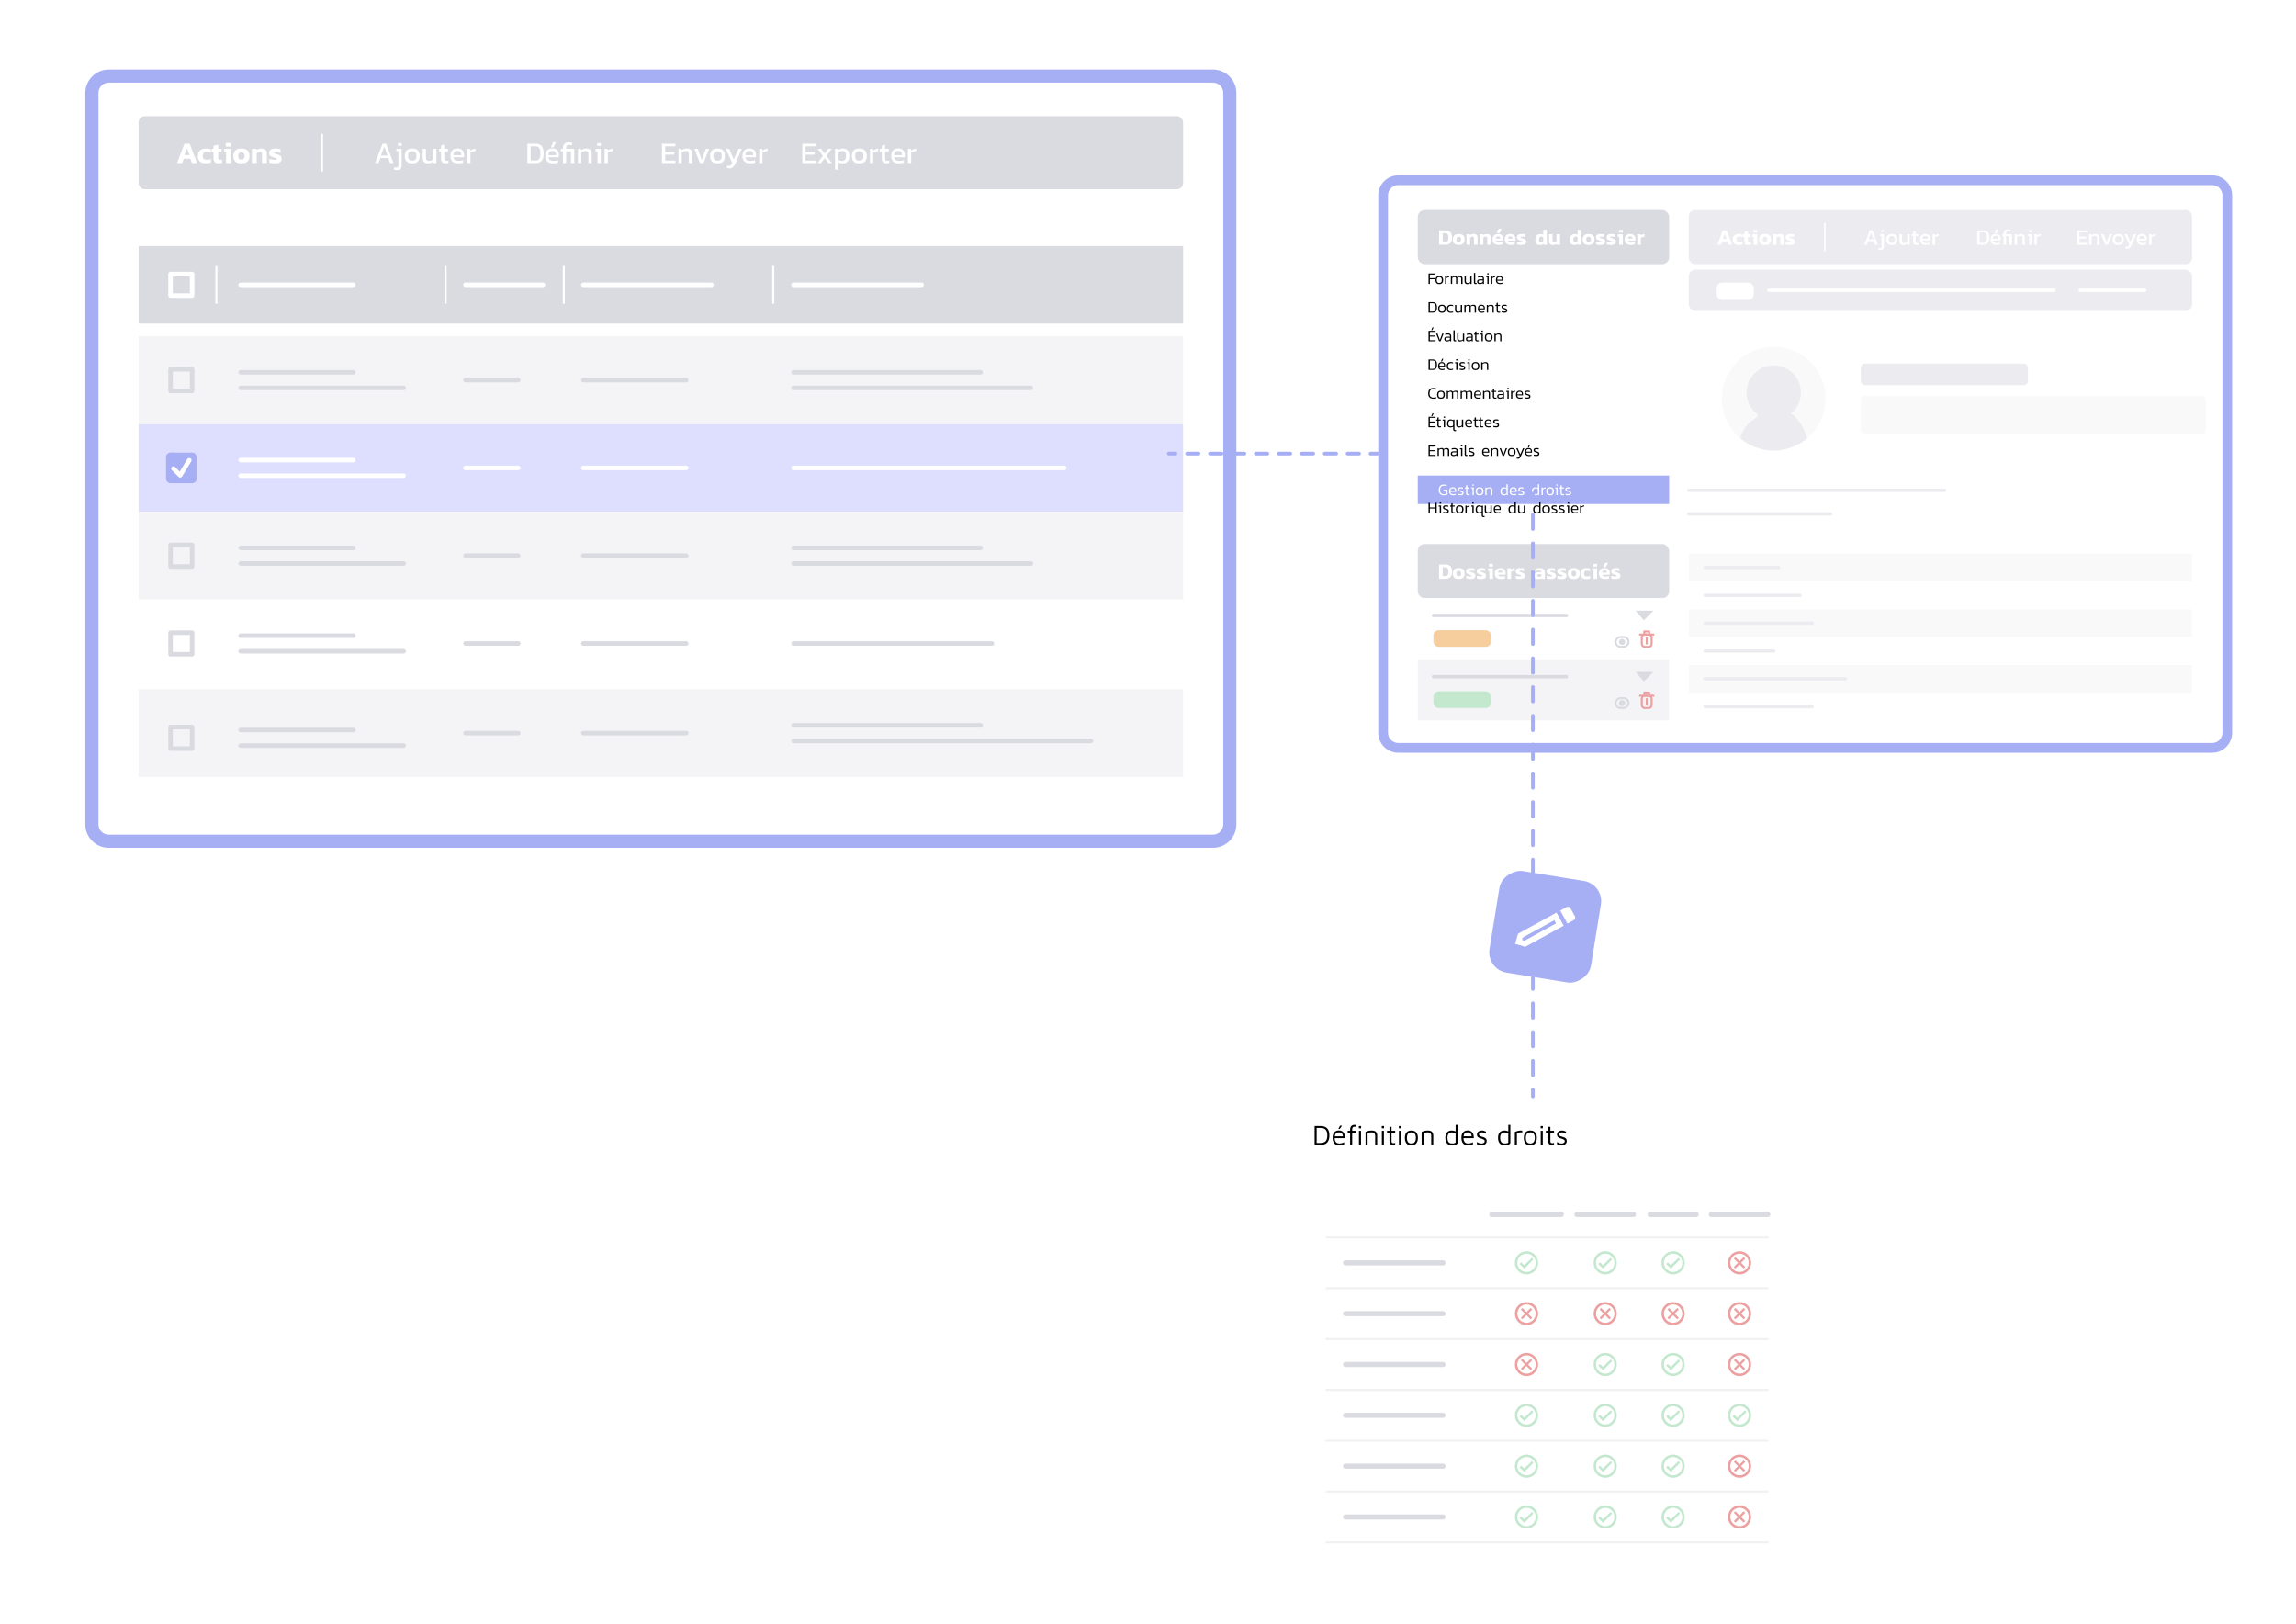 <svg xmlns="http://www.w3.org/2000/svg" id="Calque_1" data-name="Calque 1" viewBox="0 0 841.89 595.28"><defs><filter id="drop-shadow-3" filterUnits="userSpaceOnUse"><feOffset dx="5.24" dy="5.24"/><feGaussianBlur result="blur" stdDeviation="5.24"/><feFlood flood-color="#000" flood-opacity=".2"/><feComposite in2="blur" operator="in"/><feComposite in="SourceGraphic"/></filter><filter id="drop-shadow-4" filterUnits="userSpaceOnUse"><feOffset dx="3.88" dy="3.88"/><feGaussianBlur result="blur-2" stdDeviation="3.88"/><feFlood flood-color="#000" flood-opacity=".2"/><feComposite in2="blur-2" operator="in"/><feComposite in="SourceGraphic"/></filter><filter id="drop-shadow-5" filterUnits="userSpaceOnUse"><feOffset dx="4.51" dy="4.51"/><feGaussianBlur result="blur-3" stdDeviation="4.51"/><feFlood flood-color="#000" flood-opacity=".2"/><feComposite in2="blur-3" operator="in"/><feComposite in="SourceGraphic"/></filter><filter id="drop-shadow-6" filterUnits="userSpaceOnUse"><feOffset dx="5.24" dy="5.24"/><feGaussianBlur result="blur-4" stdDeviation="5.24"/><feFlood flood-color="#000" flood-opacity=".2"/><feComposite in2="blur-4" operator="in"/><feComposite in="SourceGraphic"/></filter><style>.cls-15,.cls-2,.cls-3,.cls-4,.cls-5,.cls-6,.cls-7,.cls-8,.cls-9{fill:none}.cls-2,.cls-3{stroke-width:.75px}.cls-15,.cls-2,.cls-3,.cls-4,.cls-5,.cls-6,.cls-7,.cls-8,.cls-9{stroke-linecap:round;stroke-linejoin:round}.cls-2,.cls-7,.cls-9{stroke:#fff}.cls-3{stroke:#f1f1f3}.cls-4{stroke:#eca0a0}.cls-4,.cls-5{stroke-width:.74px}.cls-15,.cls-5,.cls-6,.cls-8{stroke:#dadae1}.cls-17{fill:#eca0a0}.cls-18{fill:#f4f4f6}.cls-20{fill:#fff}.cls-21{fill:#a6aff4}.cls-23{fill:#c3e8ce}.cls-24{fill:#dadae1}.cls-6{stroke-width:1.85px}.cls-7,.cls-8{stroke-width:1.23px}.cls-15,.cls-9{stroke-width:1.66px}</style></defs><g style="filter:url(#drop-shadow-3);fill:none"><path d="M34.63 22.64h404.9c3.41 0 6.17 2.77 6.17 6.17v268.17c0 3.41-2.77 6.18-6.18 6.18H34.63c-3.41 0-6.18-2.77-6.18-6.18V28.82c0-3.41 2.77-6.17 6.17-6.17Z" class="cls-20"/><path d="M439.53 25.04c2.08 0 3.77 1.69 3.77 3.77v268.18c0 2.08-1.69 3.77-3.77 3.77H34.63c-2.08 0-3.77-1.69-3.77-3.77V28.82c0-2.08 1.69-3.77 3.77-3.77h404.9m0-4.8H34.63c-4.73 0-8.58 3.85-8.58 8.58v268.18c0 4.73 3.85 8.58 8.58 8.58h404.9c4.73 0 8.58-3.85 8.58-8.58V28.82c0-4.73-3.85-8.58-8.58-8.58Z" class="cls-21"/><rect width="383" height="26.78" x="45.58" y="37.35" class="cls-24" rx="2.23" ry="2.23"/><path d="M62.4 47.46h1.91l2.71 7.08h-1.85l-.64-1.61h-2.37l-.63 1.61h-1.85l2.71-7.08Zm1.89 4.17-.95-2.46-.94 2.46h1.88ZM68.09 53.96c-.52-.46-.78-1.14-.78-2.02s.27-1.57.8-2.03c.54-.46 1.27-.69 2.2-.69.38 0 .71.03 1 .08s.56.14.82.27v1.25c-.41-.2-.89-.3-1.44-.3s-.93.11-1.19.32c-.26.21-.39.58-.39 1.09s.12.85.37 1.07.65.33 1.19.33 1.02-.11 1.46-.33v1.31c-.51.22-1.13.33-1.86.33-.95 0-1.68-.23-2.19-.69ZM73.51 54.17c-.31-.32-.47-.78-.47-1.38v-2.12h-.7v-1.34h.7v-1.09l1.77-.47v1.56h1.26l-.08 1.34H74.8v2c0 .25.06.42.18.52s.31.15.57.15c.21 0 .43-.04.65-.11v1.2c-.35.15-.77.22-1.29.22-.63 0-1.1-.16-1.41-.48ZM77.66 50.64h-.77l.15-1.31h2.39v5.21h-1.77v-3.91Zm-.14-3.46h1.92v1.33h-1.92v-1.33ZM80.34 51.94c0-.88.24-1.55.73-2.02s1.22-.7 2.21-.7 1.73.23 2.22.69c.49.46.73 1.14.73 2.02 0 1.81-.98 2.72-2.95 2.72s-2.94-.91-2.94-2.72Zm3.82 1.02c.18-.21.26-.55.26-1.02s-.09-.82-.27-1.02-.47-.31-.88-.31-.69.1-.87.31c-.18.21-.26.55-.26 1.02s.09.82.26 1.02c.18.21.46.31.87.31s.7-.1.88-.31ZM87.13 49.33h1.65l.05.45c.23-.16.5-.29.83-.4.33-.11.66-.16 1.01-.16.67 0 1.16.16 1.47.48s.47.82.47 1.5v3.34h-1.77v-3.2c0-.29-.06-.5-.19-.63-.13-.12-.35-.19-.67-.19-.19 0-.39.04-.58.13-.2.09-.36.2-.5.33v3.55h-1.77v-5.21ZM94.43 54.57c-.37-.06-.67-.13-.9-.22V53c.25.1.54.18.87.25.33.06.64.09.92.09.34 0 .58-.02.71-.05.13-.03.19-.11.19-.24 0-.1-.06-.19-.19-.25-.12-.07-.34-.15-.66-.24l-.47-.15c-.51-.18-.88-.38-1.11-.61-.23-.23-.34-.55-.34-.97 0-1.06.81-1.6 2.42-1.6.32 0 .63.02.96.07.32.05.59.11.81.18v1.33c-.2-.09-.43-.16-.69-.2-.26-.05-.5-.07-.73-.07-.32 0-.56.02-.73.05-.16.04-.24.11-.24.23 0 .1.05.18.15.22.1.05.3.12.59.2.15.04.3.08.45.13.41.12.73.26.96.4s.39.31.48.51c.1.2.14.45.14.75 0 .53-.21.93-.62 1.2-.42.28-1.02.41-1.81.41-.41 0-.8-.03-1.18-.09ZM135.01 47.46h1.34l2.68 7.08h-1.23l-.7-1.83h-2.85l-.7 1.83h-1.24l2.71-7.08Zm1.89 4.33-1.23-3.25-1.23 3.25h2.46ZM139.25 56.94v-.87c.23.07.45.11.67.11.34 0 .58-.06.72-.18s.2-.33.2-.62v-5.14h-.79l.11-.91h1.87v6.16c0 .51-.14.9-.43 1.19-.29.29-.71.43-1.26.43-.42 0-.79-.06-1.09-.18Zm1.47-9.69h1.31v.99h-1.31v-.99ZM143.2 51.94c0-1.81.91-2.72 2.72-2.72s2.73.91 2.73 2.72-.91 2.72-2.73 2.72-2.72-.91-2.72-2.72Zm3.89 1.31c.23-.26.35-.7.35-1.31s-.12-1.03-.35-1.3c-.23-.26-.62-.4-1.17-.4s-.93.13-1.16.4c-.23.26-.35.7-.35 1.3s.12 1.04.35 1.31c.23.26.62.4 1.16.4s.94-.13 1.17-.4ZM150.26 54.13c-.33-.35-.5-.85-.5-1.51v-3.29h1.2v3.29c0 .39.09.67.29.86.19.18.48.28.88.28.29 0 .55-.05.8-.16s.47-.25.66-.45v-3.82h1.19v5.21h-1.09l-.05-.54c-.55.43-1.2.65-1.94.65-.62 0-1.1-.17-1.44-.52ZM156.91 54.22c-.28-.29-.42-.7-.42-1.23v-2.73h-.77v-.93h.77v-1.2l1.19-.36v1.56h1.39l-.08.93h-1.31v2.66c0 .3.07.51.2.63s.37.18.69.18c.2 0 .41-.04.63-.11v.85c-.29.12-.63.18-1.04.18-.55 0-.96-.14-1.24-.43ZM160.68 53.97c-.49-.45-.74-1.14-.74-2.05 0-.86.22-1.52.65-2s1.07-.71 1.92-.71c.77 0 1.36.2 1.77.61.41.4.62.94.62 1.62v.97h-3.82c.06.5.24.84.54 1.04.3.19.77.29 1.42.29.26 0 .53-.03.81-.08s.52-.12.73-.2v.88c-.46.21-1.06.31-1.78.31-.92 0-1.63-.23-2.12-.68Zm3.17-2.34v-.36c0-.37-.1-.66-.31-.85-.21-.19-.54-.29-.99-.29-.54 0-.92.12-1.14.35-.22.24-.32.62-.32 1.16h2.76ZM166.07 49.33h1.1l.07.6c.25-.16.55-.31.89-.44s.69-.22 1.02-.28v.91c-.32.06-.66.15-1.02.27-.37.12-.65.25-.86.38v3.76h-1.2v-5.21ZM188.15 47.46h2.87c1.06 0 1.84.28 2.34.85.5.56.75 1.48.75 2.74s-.25 2.1-.75 2.66-1.28.84-2.34.84h-2.87v-7.08Zm2.68 6.16c.49 0 .88-.07 1.18-.21.3-.14.52-.4.67-.78.15-.37.23-.9.23-1.58s-.07-1.22-.21-1.61c-.14-.38-.36-.65-.66-.81-.3-.16-.7-.24-1.21-.24h-1.49v5.22h1.49ZM195.48 53.97c-.49-.45-.74-1.14-.74-2.05 0-.86.22-1.52.65-2s1.07-.71 1.92-.71c.77 0 1.36.2 1.77.61.41.4.62.94.62 1.62v.97h-3.82c.06.5.24.84.54 1.04.3.19.77.29 1.42.29.26 0 .53-.03.81-.08s.52-.12.73-.2v.88c-.46.21-1.06.31-1.78.31-.92 0-1.63-.23-2.12-.68Zm3.17-2.34v-.36c0-.37-.1-.66-.31-.85-.21-.19-.54-.29-.99-.29-.54 0-.92.12-1.14.35-.22.24-.32.62-.32 1.16h2.76Zm-1.08-4.77h1.06l-.92 1.95h-.96l.83-1.95ZM201.19 50.26h-.76v-.93h.76v-.54c0-.35.09-.67.26-.95.17-.28.41-.5.73-.65.31-.16.68-.24 1.09-.24.55 0 .98.06 1.29.19v.89c-.1-.04-.23-.08-.41-.1-.18-.02-.35-.03-.53-.03-.42 0-.74.07-.94.22-.2.15-.3.38-.3.69v.52h2.94v5.21h-1.2v-4.28h-1.74v4.28h-1.19v-4.28ZM206.7 49.33h1.1l.05.55c.25-.2.54-.36.87-.48s.68-.18 1.06-.18c.67 0 1.17.16 1.47.47.31.32.46.81.46 1.47v3.38h-1.19v-3.32c0-.4-.08-.69-.25-.85s-.48-.24-.92-.24c-.27 0-.54.06-.8.17-.26.11-.48.25-.65.43v3.82h-1.2v-5.21ZM213.85 50.24h-.79l.11-.91h1.88v5.21h-1.2v-4.3Zm-.1-2.99h1.31v.99h-1.31v-.99ZM216.44 49.33h1.1l.07.6c.25-.16.55-.31.89-.44s.69-.22 1.02-.28v.91c-.32.06-.66.15-1.02.27-.37.12-.65.25-.86.38v3.76h-1.2v-5.21ZM237.48 47.46h4.94v.94h-3.74v2.14h3.33v.92h-3.33v2.16h3.74v.92h-4.94v-7.08ZM243.53 49.33h1.1l.05.55c.25-.2.54-.36.87-.48s.68-.18 1.06-.18c.67 0 1.17.16 1.47.47.31.32.46.81.46 1.47v3.38h-1.19v-3.32c0-.4-.08-.69-.25-.85s-.48-.24-.92-.24c-.27 0-.54.06-.8.17-.26.11-.48.25-.65.43v3.82h-1.2v-5.21ZM249.39 49.33h1.24l1.46 4.05 1.46-4.05h1.23l-2.05 5.21h-1.3l-2.06-5.21ZM255.14 51.94c0-1.81.91-2.72 2.72-2.72s2.73.91 2.73 2.72-.91 2.72-2.73 2.72-2.72-.91-2.72-2.72Zm3.89 1.31c.23-.26.35-.7.35-1.31s-.12-1.03-.35-1.3c-.23-.26-.62-.4-1.17-.4s-.93.13-1.16.4c-.23.26-.35.7-.35 1.3s.12 1.04.35 1.31c.23.26.62.4 1.16.4s.94-.13 1.17-.4ZM261.31 56.33v-.89c.21.07.43.11.67.11.22 0 .4-.04.54-.1a.94.94 0 0 0 .36-.33c.1-.15.22-.36.36-.64l-2.32-5.15h1.24l1.67 3.87 1.69-3.87h1.23l-2.12 4.92c-.32.75-.64 1.31-.98 1.68-.34.37-.79.55-1.34.55-.4 0-.73-.05-1.01-.15ZM267.74 53.97c-.49-.45-.74-1.14-.74-2.05 0-.86.22-1.52.65-2s1.07-.71 1.92-.71c.77 0 1.36.2 1.77.61.41.4.62.94.62 1.62v.97h-3.82c.06.5.24.84.54 1.04.3.19.77.29 1.42.29.26 0 .53-.03.81-.08s.52-.12.73-.2v.88c-.46.21-1.06.31-1.78.31-.92 0-1.63-.23-2.12-.68Zm3.17-2.34v-.36c0-.37-.1-.66-.31-.85-.21-.19-.54-.29-.99-.29-.54 0-.92.12-1.14.35-.22.24-.32.62-.32 1.16h2.76ZM273.14 49.33h1.1l.07.6c.25-.16.55-.31.89-.44s.69-.22 1.02-.28v.91c-.32.06-.66.15-1.02.27-.37.12-.65.25-.86.38v3.76h-1.2v-5.21ZM288.94 47.46h4.94v.94h-3.74v2.14h3.33v.92h-3.33v2.16h3.74v.92h-4.94v-7.08ZM296.49 51.89l-1.91-2.56h1.29l1.28 1.74 1.28-1.74h1.29l-1.9 2.56 1.98 2.65h-1.3l-1.34-1.82-1.34 1.82h-1.3l1.99-2.65ZM300.95 49.33h1.03l.07.52c.24-.21.5-.37.78-.47.28-.1.6-.15.98-.15.78 0 1.37.21 1.77.63s.61 1.09.61 2-.21 1.62-.64 2.1c-.43.47-1.02.71-1.78.71-.63 0-1.17-.15-1.62-.44v2.71h-1.2v-7.59Zm3.65 3.95c.25-.31.37-.79.37-1.44s-.11-1.05-.34-1.31c-.23-.26-.61-.39-1.14-.39s-.98.18-1.34.55v2.61c.35.31.79.46 1.31.46s.89-.16 1.14-.47ZM307.13 51.94c0-1.81.91-2.72 2.72-2.72s2.73.91 2.73 2.72-.91 2.72-2.73 2.72-2.72-.91-2.72-2.72Zm3.89 1.31c.23-.26.35-.7.35-1.31s-.12-1.03-.35-1.3c-.23-.26-.62-.4-1.17-.4s-.93.13-1.16.4c-.23.26-.35.7-.35 1.3s.12 1.04.35 1.31c.23.26.62.4 1.16.4s.94-.13 1.17-.4ZM313.74 49.33h1.1l.07.6c.25-.16.55-.31.89-.44s.69-.22 1.02-.28v.91c-.32.06-.66.15-1.02.27-.37.12-.65.25-.86.38v3.76h-1.2v-5.21ZM318.53 54.22c-.28-.29-.42-.7-.42-1.23v-2.73h-.77v-.93h.77v-1.2l1.19-.36v1.56h1.39l-.08.93h-1.31v2.66c0 .3.07.51.2.63s.37.18.69.18c.2 0 .41-.04.63-.11v.85c-.29.12-.63.18-1.04.18-.55 0-.96-.14-1.24-.43ZM322.29 53.97c-.49-.45-.74-1.14-.74-2.05 0-.86.22-1.52.65-2s1.07-.71 1.92-.71c.77 0 1.36.2 1.77.61.41.4.62.94.62 1.62v.97h-3.82c.06.5.24.84.54 1.04.3.19.77.29 1.42.29.26 0 .53-.03.81-.08s.52-.12.73-.2v.88c-.46.21-1.06.31-1.78.31-.92 0-1.63-.23-2.12-.68Zm3.17-2.34v-.36c0-.37-.1-.66-.31-.85-.21-.19-.54-.29-.99-.29-.54 0-.92.12-1.14.35-.22.24-.32.62-.32 1.16h2.76ZM327.68 49.33h1.1l.07.6c.25-.16.55-.31.89-.44s.69-.22 1.02-.28v.91c-.32.06-.66.15-1.02.27-.37.12-.65.25-.86.38v3.76h-1.2v-5.21Z" class="cls-20"/><path d="M112.83 44.14v13.21" class="cls-2"/><path d="M45.58 84.97h383v28.41h-383z" class="cls-24"/><path d="M158.15 92.57v13.21M201.49 92.57v13.21M278.29 92.57v13.21M74.1 92.57v13.21" class="cls-2"/><path d="M83 99.18h41.31M165.44 99.18h28.43M208.66 99.18h46.95M285.74 99.18h46.95M57.3 95.22h7.91v7.91H57.3z" class="cls-9"/><path d="M45.58 150.2h383v32.19h-383z" style="fill:#dedeff"/><path d="M83 163.43h41.31M83 169.16h59.76M208.66 166.3h37.72M165.44 166.3h19.35M285.74 166.3h99.28" class="cls-9"/><path d="M45.58 182.39h383v32.19h-383z" class="cls-18"/><path d="M57.3 194.53h7.91v7.91H57.3zM83 195.62h41.31M83 201.35h59.76M285.74 195.62h68.6M285.74 201.35h87.04M208.66 198.48h37.72" class="cls-15"/><path d="M45.58 118.01h383v32.19h-383z" class="cls-18"/><path d="M57.3 130.16h7.91v7.91H57.3zM83 131.25h41.31M83 136.97h59.76M285.74 131.25h68.6M285.74 136.97h87.04M208.66 134.11h37.72" class="cls-15"/><path d="M45.58 214.58h383v32.19h-383z" class="cls-20"/><path d="M57.3 226.72h7.91v7.91H57.3zM83 227.81h41.31M83 233.53h59.76M285.74 230.67h72.74M208.66 230.67h37.72" class="cls-15"/><path d="M45.58 247.44h383v32.19h-383z" class="cls-18"/><path d="M57.3 261.31h7.91v7.91H57.3zM285.74 260.68h68.6M285.74 266.4h109.07M83 262.4h41.31M83 268.12h59.76M208.66 263.54h37.72M165.44 198.48h19.35M165.44 134.11h19.35M165.44 230.67h19.35M165.44 263.54h19.35" class="cls-15"/><rect width="9.57" height="9.57" x="56.47" y="161.51" class="cls-21" rx=".83" ry=".83"/><path d="M65.21 162.34v7.91H57.3v-7.91h7.91m0-1.66H57.3c-.92 0-1.66.74-1.66 1.66v7.91c0 .92.74 1.66 1.66 1.66h7.91c.92 0 1.66-.74 1.66-1.66v-7.91c0-.92-.74-1.66-1.66-1.66Z" class="cls-21"/><path d="m58.37 166.55 2.46 2.46 3.33-5.52" style="stroke-width:1.66px;stroke:#fff;stroke-linecap:round;stroke-linejoin:round;fill:none"/></g><path d="M431.08 166.96h-2.5a.67.67 0 0 1 0-1.34h2.5a.67.67 0 0 1 0 1.34ZM447.9 166.96h-4.21a.67.67 0 0 1 0-1.34h4.21a.67.67 0 0 1 0 1.34Zm-8.41 0h-4.2a.67.67 0 0 1 0-1.34h4.2a.67.67 0 0 1 0 1.34ZM498.35 166.96h-4.2a.67.67 0 0 1 0-1.34h4.2a.67.67 0 0 1 0 1.34Zm-8.41 0h-4.2a.67.67 0 0 1 0-1.34h4.2a.67.67 0 0 1 0 1.34Zm-8.41 0h-4.2a.67.67 0 0 1 0-1.34h4.2a.67.67 0 0 1 0 1.34Zm-8.41 0h-4.2a.67.67 0 0 1 0-1.34h4.2a.67.67 0 0 1 0 1.34Zm-8.41 0h-4.21a.67.67 0 0 1 0-1.34h4.21a.67.67 0 0 1 0 1.34Zm-8.41 0h-4.2a.67.67 0 0 1 0-1.34h4.2a.67.67 0 0 1 0 1.34ZM505.05 166.96h-2.5a.67.67 0 0 1 0-1.34h2.5a.67.67 0 0 1 0 1.34Z" class="cls-21"/><g style="filter:url(#drop-shadow-4);fill:none"><path d="M508.83 62.19h298.43a5.55 5.55 0 0 1 5.55 5.55v197a5.55 5.55 0 0 1-5.55 5.55H508.83a5.55 5.55 0 0 1-5.55-5.55V67.75a5.56 5.56 0 0 1 5.56-5.56Z" class="cls-20"/><path d="M807.26 63.98c2.08 0 3.77 1.69 3.77 3.77v197c0 2.08-1.69 3.77-3.77 3.77H508.83c-2.08 0-3.77-1.69-3.77-3.77v-197c0-2.08 1.69-3.77 3.77-3.77h298.43m0-3.56H508.83c-4.05 0-7.34 3.29-7.34 7.34v197c0 4.04 3.29 7.34 7.34 7.34h298.43c4.04 0 7.34-3.29 7.34-7.34V67.75c0-4.05-3.29-7.34-7.34-7.34Z" class="cls-21"/><rect width="92.18" height="19.87" x="515.98" y="73.11" class="cls-24" rx="2.55" ry="2.55"/><g style="fill:none;opacity:.5"><rect width="184.55" height="19.87" x="615.36" y="73.11" class="cls-24" rx="2.23" ry="2.23"/><path d="M627.84 80.61h1.42l2.01 5.25h-1.37l-.47-1.19h-1.75l-.47 1.19h-1.37l2.01-5.25Zm1.4 3.09-.7-1.83-.69 1.83h1.4ZM632.06 85.43c-.38-.34-.58-.84-.58-1.5s.2-1.17.6-1.51.94-.51 1.63-.51c.28 0 .53.02.74.06.21.04.41.11.61.2v.93c-.3-.15-.66-.22-1.07-.22s-.69.08-.88.24c-.19.16-.29.43-.29.81s.09.63.28.8.48.25.88.25.76-.08 1.09-.24v.97c-.38.16-.84.24-1.38.24-.7 0-1.24-.17-1.63-.51ZM636.07 85.59c-.23-.24-.35-.58-.35-1.02V83h-.52v-1h.52v-.81l1.31-.35V82h.94l-.06 1h-.88v1.49c0 .18.04.31.13.39.09.07.23.11.42.11.16 0 .32-.03.48-.08v.89c-.26.11-.57.16-.95.16-.47 0-.82-.12-1.05-.36ZM639.15 82.97h-.57l.11-.97h1.77v3.87h-1.31v-2.9Zm-.11-2.57h1.43v.99h-1.43v-.99ZM641.14 83.93c0-.65.18-1.15.54-1.5s.91-.52 1.64-.52 1.28.17 1.64.51c.36.34.54.84.54 1.5 0 1.34-.73 2.02-2.19 2.02s-2.18-.67-2.18-2.02Zm2.83.76c.13-.15.2-.4.2-.76s-.07-.61-.2-.76c-.13-.15-.35-.23-.65-.23s-.51.08-.64.23c-.13.16-.2.41-.2.75s.07.61.2.76c.13.15.34.23.64.23s.52-.08.65-.23ZM646.18 82h1.22l.04.33c.17-.12.37-.22.62-.3.24-.08.49-.12.75-.12.49 0 .86.12 1.09.36.23.24.35.61.35 1.11v2.48h-1.31v-2.37c0-.22-.05-.37-.14-.47-.09-.09-.26-.14-.49-.14-.14 0-.29.03-.43.1-.15.07-.27.15-.37.24v2.64h-1.31v-3.87ZM651.6 85.88c-.28-.04-.5-.1-.67-.16v-1c.18.08.4.14.65.18.25.05.47.07.68.07.26 0 .43-.01.53-.04.1-.02.14-.08.14-.18 0-.08-.05-.14-.14-.19-.09-.05-.26-.11-.49-.18l-.35-.11c-.38-.13-.66-.28-.82-.45-.17-.17-.25-.41-.25-.72 0-.79.6-1.18 1.8-1.18.23 0 .47.02.71.05.24.04.44.08.6.13v.99c-.15-.07-.32-.12-.51-.15a3.5 3.5 0 0 0-.54-.05c-.24 0-.42.01-.54.04-.12.03-.18.08-.18.17 0 .08.04.13.11.17s.22.09.44.15c.11.03.22.06.33.1.3.09.54.19.71.3.17.11.29.23.36.38s.11.33.11.55c0 .39-.15.69-.46.89-.31.2-.75.31-1.34.31-.31 0-.6-.02-.87-.07ZM681.7 80.61h1l1.99 5.25h-.91l-.52-1.35h-2.11l-.52 1.35h-.92l2.01-5.25Zm1.4 3.21-.91-2.41-.91 2.41h1.83ZM684.85 87.64V87c.17.05.33.08.5.08.26 0 .43-.04.53-.13s.15-.24.15-.46v-3.81h-.59l.08-.68h1.39v4.57c0 .38-.11.67-.32.89-.22.21-.53.32-.93.32-.32 0-.58-.04-.81-.13Zm1.09-7.19h.97v.73h-.97v-.73ZM687.78 83.93c0-1.34.67-2.02 2.02-2.02s2.02.67 2.02 2.02-.68 2.02-2.02 2.02-2.02-.67-2.02-2.02Zm2.88.97c.17-.2.26-.52.26-.97s-.09-.77-.26-.96c-.17-.2-.46-.29-.87-.29s-.69.1-.86.29c-.17.2-.26.52-.26.96s.09.78.26.97c.17.2.46.29.86.29s.7-.1.87-.29ZM693.01 85.56c-.25-.26-.37-.63-.37-1.12V82h.89v2.44c0 .29.07.5.21.64.14.14.36.2.65.2a1.53 1.53 0 0 0 1.09-.45V82h.88v3.87h-.81l-.04-.4c-.41.32-.89.48-1.44.48-.46 0-.82-.13-1.06-.39ZM697.95 85.62c-.21-.22-.31-.52-.31-.91v-2.02h-.57V82h.57v-.89l.88-.27V82h1.03l-.06.69h-.97v1.97c0 .22.05.38.15.47s.27.13.51.13c.15 0 .3-.03.47-.08v.63c-.21.09-.47.13-.78.13-.41 0-.72-.11-.92-.32ZM700.74 85.44c-.36-.34-.55-.84-.55-1.52 0-.64.16-1.13.48-1.48.32-.35.8-.53 1.43-.53.57 0 1.01.15 1.31.45.31.3.46.7.46 1.2v.72h-2.83c.04.37.18.63.4.77.22.14.57.22 1.05.22.2 0 .4-.02.6-.06.2-.04.38-.09.54-.15v.65c-.34.15-.78.23-1.32.23-.69 0-1.21-.17-1.58-.51Zm2.35-1.74v-.27c0-.28-.08-.49-.23-.63s-.4-.22-.73-.22c-.4 0-.68.09-.84.26-.16.17-.24.46-.24.86h2.05ZM704.74 82h.82l.05.45c.19-.12.41-.23.66-.33.26-.1.51-.17.76-.2v.68c-.23.04-.49.11-.76.2-.27.09-.48.18-.64.28v2.79h-.89V82ZM721.13 80.61h2.13c.79 0 1.37.21 1.74.63.37.42.55 1.1.55 2.03s-.18 1.55-.55 1.97c-.37.42-.95.62-1.74.62h-2.13v-5.25Zm1.99 4.57c.36 0 .66-.05.88-.16.22-.11.39-.3.5-.58.11-.28.17-.67.17-1.17s-.05-.91-.16-1.19c-.1-.28-.27-.48-.49-.6-.22-.12-.52-.18-.9-.18h-1.1v3.88h1.1ZM726.56 85.44c-.36-.34-.55-.84-.55-1.52 0-.64.16-1.13.48-1.48.32-.35.8-.53 1.43-.53.57 0 1.01.15 1.31.45.31.3.46.7.46 1.2v.72h-2.83c.04.37.18.63.4.77.22.14.57.22 1.05.22.2 0 .4-.02.6-.06.2-.04.38-.09.54-.15v.65c-.34.15-.78.23-1.32.23-.69 0-1.21-.17-1.58-.51Zm2.35-1.74v-.27c0-.28-.08-.49-.23-.63s-.4-.22-.73-.22c-.4 0-.68.09-.84.26-.16.17-.24.46-.24.86h2.05Zm-.8-3.54h.78l-.69 1.44h-.71l.61-1.44ZM730.79 82.69h-.56V82h.56v-.4c0-.26.06-.5.19-.7.13-.21.31-.37.54-.49.23-.12.5-.18.81-.18.41 0 .73.05.95.14v.66a.945.945 0 0 0-.3-.07c-.13-.02-.26-.02-.39-.02-.32 0-.55.05-.7.16-.15.11-.22.28-.22.51v.38h2.18v3.87h-.89v-3.17h-1.29v3.17h-.88v-3.17ZM734.88 82h.82l.04.41c.18-.15.4-.27.64-.35s.51-.13.78-.13c.5 0 .87.12 1.09.35.23.23.34.6.34 1.09v2.51h-.88v-2.46c0-.3-.06-.51-.19-.63s-.35-.18-.69-.18c-.2 0-.4.04-.59.12-.19.08-.35.19-.49.32v2.83h-.89v-3.87ZM740.19 82.67h-.59l.08-.68h1.4v3.87h-.89v-3.19Zm-.07-2.22h.97v.73h-.97v-.73ZM742.11 82h.82l.05.45c.19-.12.41-.23.66-.33.26-.1.51-.17.76-.2v.68c-.23.04-.49.11-.76.2-.27.09-.48.18-.64.28v2.79h-.89V82ZM757.72 80.61h3.66v.69h-2.77v1.59h2.47v.69h-2.47v1.6h2.77v.69h-3.66v-5.25ZM762.2 82h.82l.04.41c.19-.15.4-.27.64-.35s.51-.13.78-.13c.5 0 .87.12 1.09.35.23.23.34.6.34 1.09v2.51h-.88v-2.46c0-.3-.06-.51-.19-.63-.12-.12-.35-.18-.69-.18-.2 0-.4.04-.59.12-.19.08-.35.19-.49.32v2.83h-.89v-3.87ZM766.55 82h.92l1.09 3 1.09-3h.91l-1.52 3.87h-.96L766.55 82ZM770.82 83.93c0-1.34.67-2.02 2.02-2.02s2.02.67 2.02 2.02-.68 2.02-2.02 2.02-2.02-.67-2.02-2.02Zm2.88.97c.17-.2.26-.52.26-.97s-.09-.77-.26-.96c-.17-.2-.46-.29-.87-.29s-.69.1-.86.29-.26.52-.26.96.09.78.26.97c.17.2.46.29.86.29s.7-.1.87-.29ZM775.4 87.18v-.66c.15.05.32.08.5.08.16 0 .3-.03.4-.08.1-.05.19-.13.27-.24.08-.11.17-.27.27-.47l-1.72-3.82h.92l1.24 2.87 1.26-2.87h.91l-1.58 3.65c-.23.55-.48.97-.73 1.24s-.58.41-.99.41c-.29 0-.54-.04-.75-.11ZM780.17 85.44c-.36-.34-.55-.84-.55-1.52 0-.64.16-1.13.48-1.48.32-.35.8-.53 1.43-.53.57 0 1.01.15 1.31.45.31.3.46.7.46 1.2v.72h-2.83c.04.37.18.63.4.77.22.14.57.22 1.05.22.2 0 .4-.02.6-.06.2-.04.38-.09.54-.15v.65c-.34.15-.78.23-1.32.23-.69 0-1.21-.17-1.58-.51Zm2.35-1.74v-.27c0-.28-.08-.49-.23-.63s-.4-.22-.73-.22c-.4 0-.69.09-.84.26-.16.17-.24.46-.24.86h2.05ZM784.17 82h.82l.05.45c.19-.12.41-.23.66-.33.26-.1.51-.17.76-.2v.68c-.23.04-.49.11-.76.2s-.48.18-.64.28v2.79h-.89V82Z" class="cls-20"/><path d="M665.25 78.14v9.8" style="stroke-width:.56px;stroke:#fff;stroke-linecap:round;stroke-linejoin:round;fill:none"/><rect width="184.55" height="15.14" x="615.36" y="94.97" class="cls-24" rx="2.41" ry="2.41"/><circle cx="646.5" cy="142.27" r="19.03" class="cls-18"/><rect width="61.31" height="7.91" x="678.42" y="129.41" class="cls-24" rx="1.49" ry="1.49"/><rect width="126.57" height="13.84" x="678.42" y="141.28" class="cls-18" rx="1.49" ry="1.49"/><path d="M615.36 175.87h93.71M615.36 184.53h52.07" class="cls-8"/><path d="M615.36 199.11h184.55v10.19H615.36z" class="cls-18"/><path d="M621.35 204.21h26.95" class="cls-8"/><path d="M615.36 209.3h184.55v10.19H615.36z" class="cls-20"/><path d="M621.35 214.4h34.77" class="cls-8"/><path d="M615.36 219.5h184.55v10.19H615.36z" class="cls-18"/><path d="M621.35 224.6h39.24" class="cls-8"/><path d="M615.36 229.69h184.55v10.19H615.36z" class="cls-20"/><path d="M621.35 234.79h25.15" class="cls-8"/><path d="M615.36 239.89h184.55v10.19H615.36z" class="cls-18"/><path d="M621.35 244.98h51.53" class="cls-8"/><path d="M615.36 250.08h184.55v10.19H615.36z" class="cls-20"/><path d="M621.35 255.18h39.24" class="cls-8"/><path d="M652.83 147.75a9.958 9.958 0 0 0 3.64-7.7c0-5.51-4.46-9.97-9.97-9.97s-9.97 4.46-9.97 9.97c0 3.1 1.42 5.87 3.64 7.7s-4.4 1.89-5.88 9.1c0 0 4.81 4.44 12.21 4.44s12.21-4.44 12.21-4.44c-1.73-6.79-5.88-9.1-5.88-9.1Z" class="cls-24"/><path d="M644.71 102.54h104.56M758.86 102.54h23.68" class="cls-7"/><rect width="13.62" height="6.28" x="625.57" y="99.75" class="cls-20" rx="1.96" ry="1.96"/></g><path d="M523.81 80.61h2.28c.82 0 1.44.21 1.85.63.41.42.62 1.1.62 2.03 0 .89-.21 1.54-.62 1.96-.41.42-1.03.63-1.85.63h-2.28v-5.25Zm2.1 4.24c.3 0 .55-.04.73-.13.18-.09.33-.24.42-.47.1-.23.15-.55.15-.98s-.04-.76-.13-1-.23-.4-.42-.5c-.19-.1-.44-.15-.75-.15h-.78v3.23h.78ZM528.81 83.93c0-.65.18-1.15.54-1.5s.91-.52 1.64-.52 1.28.17 1.64.51c.36.34.54.84.54 1.5 0 1.34-.73 2.02-2.19 2.02s-2.18-.67-2.18-2.02Zm2.83.76c.13-.15.2-.4.2-.76s-.07-.61-.2-.76c-.13-.15-.35-.23-.65-.23s-.51.08-.64.23c-.13.16-.2.41-.2.75s.07.61.2.76c.13.15.34.23.64.23s.52-.08.65-.23ZM533.85 82h1.22l.04.33c.17-.12.37-.22.62-.3.24-.08.49-.12.75-.12.49 0 .86.12 1.09.36.23.24.35.61.35 1.11v2.48h-1.31v-2.37c0-.22-.05-.37-.14-.47s-.26-.14-.49-.14c-.14 0-.29.03-.43.1-.15.07-.27.15-.37.24v2.64h-1.31v-3.87ZM538.7 82h1.22l.04.33c.17-.12.37-.22.62-.3.24-.08.49-.12.75-.12.49 0 .86.12 1.09.36.23.24.35.61.35 1.11v2.48h-1.31v-2.37c0-.22-.05-.37-.14-.47s-.26-.14-.49-.14c-.14 0-.29.03-.43.1-.15.07-.27.15-.37.24v2.64h-1.31v-3.87ZM543.99 85.43c-.4-.34-.6-.84-.6-1.5s.17-1.12.52-1.48.85-.53 1.51-.53c.6 0 1.08.16 1.42.47s.51.74.51 1.27v.69h-2.74c.06.25.2.43.41.53.21.1.52.16.91.16.21 0 .43-.02.65-.06.22-.04.4-.09.55-.15v.86c-.37.17-.87.25-1.5.25-.69 0-1.24-.17-1.64-.51Zm2.22-1.84v-.17c0-.41-.25-.62-.75-.62-.31 0-.53.06-.66.19-.13.12-.19.33-.19.6h1.6Zm-.59-3.59h1.08l-.75 1.6h-1.01l.69-1.6ZM548.46 85.43c-.4-.34-.6-.84-.6-1.5s.17-1.12.52-1.48.85-.53 1.51-.53c.6 0 1.08.16 1.42.47s.51.74.51 1.27v.69h-2.74c.06.25.2.43.41.53.21.1.52.16.91.16.21 0 .43-.02.65-.06.22-.04.4-.09.55-.15v.86c-.37.17-.87.25-1.5.25-.69 0-1.24-.17-1.64-.51Zm2.22-1.84v-.17c0-.41-.25-.62-.75-.62-.31 0-.53.06-.66.19-.13.12-.19.33-.19.6h1.6ZM553.05 85.88c-.28-.04-.5-.1-.67-.16v-1c.18.08.4.14.65.18.25.05.47.07.68.07.26 0 .43-.01.53-.04.1-.02.14-.08.14-.18 0-.08-.05-.14-.14-.19s-.26-.11-.49-.18l-.35-.11c-.38-.13-.66-.28-.82-.45s-.25-.41-.25-.72c0-.79.6-1.18 1.8-1.18.23 0 .47.02.71.05.24.04.44.08.6.13v.99c-.15-.07-.32-.12-.51-.15-.19-.04-.37-.05-.54-.05-.24 0-.42.01-.54.04s-.18.08-.18.17c0 .08.04.13.11.17.08.04.22.09.44.15.11.03.22.06.33.1.3.09.54.19.71.3.17.11.29.23.36.38s.11.33.11.55c0 .39-.15.69-.46.89-.31.2-.75.31-1.34.31-.31 0-.6-.02-.87-.07ZM559.54 85.51c-.3-.29-.45-.77-.45-1.44 0-.46.08-.85.24-1.17.16-.32.38-.57.67-.73.29-.17.62-.25.99-.25s.71.09 1 .26v-1.81h1.31v5.5h-1.13l-.07-.33c-.16.14-.34.24-.54.31s-.42.1-.68.1c-.59 0-1.04-.15-1.34-.44Zm2.45-.81v-1.57c-.19-.17-.42-.25-.71-.25s-.49.11-.63.31-.22.5-.22.89c0 .35.07.59.2.72s.34.19.63.19.53-.1.73-.29ZM564.47 85.56c-.25-.26-.38-.64-.38-1.13V82h1.31v2.36c0 .22.05.38.16.48.1.1.26.15.48.15.15 0 .3-.03.44-.09s.26-.15.36-.25v-2.64h1.31v3.87h-1.22l-.04-.33c-.36.27-.81.41-1.35.41-.46 0-.82-.13-1.07-.39ZM572.13 85.51c-.3-.29-.45-.77-.45-1.44 0-.46.08-.85.24-1.17.16-.32.38-.57.67-.73.29-.17.62-.25.99-.25s.71.09 1 .26v-1.81h1.31v5.5h-1.13l-.07-.33c-.16.14-.34.24-.54.31s-.42.1-.68.1c-.59 0-1.04-.15-1.34-.44Zm2.45-.81v-1.57c-.19-.17-.42-.25-.71-.25s-.49.11-.63.31-.22.5-.22.89c0 .35.07.59.2.72s.34.19.63.19.53-.1.73-.29ZM576.43 83.93c0-.65.18-1.15.54-1.5s.91-.52 1.64-.52 1.28.17 1.64.51c.36.34.54.84.54 1.5 0 1.34-.73 2.02-2.19 2.02s-2.18-.67-2.18-2.02Zm2.83.76c.13-.15.2-.4.2-.76s-.07-.61-.2-.76c-.13-.15-.35-.23-.65-.23s-.51.08-.64.23c-.13.16-.2.41-.2.75s.07.61.2.76c.13.15.34.23.64.23s.52-.08.65-.23ZM582.03 85.88c-.28-.04-.5-.1-.67-.16v-1c.18.08.4.14.65.18.25.05.47.07.68.07.26 0 .43-.01.53-.04.1-.02.14-.08.14-.18 0-.08-.05-.14-.14-.19s-.26-.11-.49-.18l-.35-.11c-.38-.13-.66-.28-.82-.45s-.25-.41-.25-.72c0-.79.6-1.18 1.8-1.18.23 0 .47.02.71.05.24.04.44.08.6.13v.99c-.15-.07-.32-.12-.51-.15-.19-.04-.37-.05-.54-.05-.24 0-.42.01-.54.04s-.18.08-.18.17c0 .08.04.13.11.17.08.04.22.09.44.15.11.03.22.06.33.1.3.09.54.19.71.3.17.11.29.23.36.38s.11.33.11.55c0 .39-.15.69-.46.89-.31.2-.75.31-1.34.31-.31 0-.6-.02-.87-.07ZM585.94 85.88c-.28-.04-.5-.1-.67-.16v-1c.18.08.4.14.65.18.25.05.47.07.68.07.26 0 .43-.01.53-.04.1-.02.14-.08.14-.18 0-.08-.05-.14-.14-.19s-.26-.11-.49-.18l-.35-.11c-.38-.13-.66-.28-.82-.45s-.25-.41-.25-.72c0-.79.6-1.18 1.8-1.18.23 0 .47.02.71.05.24.04.44.08.6.13v.99c-.15-.07-.32-.12-.51-.15-.19-.04-.37-.05-.54-.05-.24 0-.42.01-.54.04s-.18.08-.18.17c0 .08.04.13.11.17.08.04.22.09.44.15.11.03.22.06.33.1.3.09.54.19.71.3.17.11.29.23.36.38s.11.33.11.55c0 .39-.15.69-.46.89-.31.2-.75.31-1.34.31-.31 0-.6-.02-.87-.07ZM589.86 82.97h-.57l.11-.97h1.77v3.87h-1.31v-2.9Zm-.11-2.57h1.43v.99h-1.43v-.99ZM592.45 85.43c-.4-.34-.6-.84-.6-1.5s.17-1.12.52-1.48.85-.53 1.51-.53c.6 0 1.08.16 1.42.47s.51.74.51 1.27v.69h-2.74c.06.25.2.43.41.53.21.1.52.16.91.16.21 0 .43-.02.65-.06.22-.04.4-.09.55-.15v.86c-.37.17-.87.25-1.5.25-.69 0-1.24-.17-1.64-.51Zm2.22-1.84v-.17c0-.41-.25-.62-.75-.62-.31 0-.53.06-.66.19-.13.12-.19.33-.19.6h1.6ZM596.47 82h1.25l.04.36c.17-.1.39-.2.64-.28.25-.08.5-.14.74-.16v.99c-.23.03-.47.07-.73.14s-.47.14-.62.22v2.6h-1.31V82Z" class="cls-20"/><rect width="92.18" height="19.87" x="515.98" y="195.56" class="cls-24" rx="2.55" ry="2.55"/><path d="M523.81 203.07h2.28c.82 0 1.44.21 1.85.63.41.42.62 1.1.62 2.03 0 .89-.21 1.54-.62 1.96-.41.42-1.03.63-1.85.63h-2.28v-5.25Zm2.1 4.24c.3 0 .55-.04.73-.13.18-.09.33-.24.42-.47.1-.23.15-.55.15-.98s-.04-.76-.13-1-.23-.4-.42-.5c-.19-.1-.44-.15-.75-.15h-.78v3.23h.78ZM528.81 206.39c0-.65.18-1.15.54-1.5s.91-.52 1.64-.52 1.28.17 1.64.51c.36.34.54.84.54 1.5 0 1.34-.73 2.02-2.19 2.02s-2.18-.67-2.18-2.02Zm2.83.76c.13-.15.2-.4.2-.76s-.07-.61-.2-.76c-.13-.15-.35-.23-.65-.23s-.51.08-.64.23c-.13.16-.2.41-.2.75s.07.61.2.76c.13.15.34.23.64.23s.52-.08.65-.23ZM534.41 208.34c-.28-.04-.5-.1-.67-.16v-1c.18.08.4.14.65.18.25.05.47.07.68.07.26 0 .43-.01.53-.04.1-.02.14-.08.14-.18 0-.08-.05-.14-.14-.19s-.26-.11-.49-.18l-.35-.11c-.38-.13-.66-.28-.82-.45s-.25-.41-.25-.72c0-.79.6-1.18 1.8-1.18.23 0 .47.02.71.05.24.04.44.08.6.13v.99c-.15-.07-.32-.12-.51-.15-.19-.04-.37-.05-.54-.05-.24 0-.42.01-.54.04s-.18.08-.18.17c0 .08.04.13.11.17.08.04.22.09.44.15.11.03.22.06.33.1.3.09.54.19.71.3.17.11.29.23.36.38s.11.33.11.55c0 .39-.15.69-.46.89-.31.2-.75.31-1.34.31-.31 0-.6-.02-.87-.07ZM538.32 208.34c-.28-.04-.5-.1-.67-.16v-1c.18.08.4.14.65.18.25.05.47.07.68.07.26 0 .43-.01.53-.04.1-.02.14-.08.14-.18 0-.08-.05-.14-.14-.19s-.26-.11-.49-.18l-.35-.11c-.38-.13-.66-.28-.82-.45s-.25-.41-.25-.72c0-.79.6-1.18 1.8-1.18.23 0 .47.02.71.05.24.04.44.08.6.13v.99c-.15-.07-.32-.12-.51-.15-.19-.04-.37-.05-.54-.05-.24 0-.42.01-.54.04s-.18.08-.18.17c0 .08.04.13.11.17.08.04.22.09.44.15.11.03.22.06.33.1.3.09.54.19.71.3.17.11.29.23.36.38s.11.33.11.55c0 .39-.15.69-.46.89-.31.2-.75.31-1.34.31-.31 0-.6-.02-.87-.07ZM542.24 205.42h-.57l.11-.97h1.77v3.87h-1.31v-2.9Zm-.11-2.57h1.43v.99h-1.43v-.99ZM544.83 207.89c-.4-.34-.6-.84-.6-1.5s.17-1.12.52-1.48.85-.53 1.51-.53c.6 0 1.08.16 1.42.47s.51.74.51 1.27v.69h-2.74c.06.25.2.43.41.53.21.1.52.16.91.16.21 0 .43-.02.65-.06.22-.04.4-.09.55-.15v.86c-.37.17-.87.25-1.5.25-.69 0-1.24-.17-1.64-.51Zm2.22-1.84v-.17c0-.41-.25-.62-.75-.62-.31 0-.53.06-.66.19-.13.12-.19.33-.19.6h1.6ZM548.85 204.45h1.25l.04.36c.17-.1.39-.2.64-.28.25-.08.5-.14.74-.16v.99c-.23.03-.47.07-.73.14s-.47.14-.62.22v2.6h-1.31v-3.87ZM552.59 208.34c-.28-.04-.5-.1-.67-.16v-1c.18.08.4.14.65.18.25.05.47.07.68.07.26 0 .43-.01.53-.04.1-.02.14-.08.14-.18 0-.08-.05-.14-.14-.19s-.26-.11-.49-.18l-.35-.11c-.38-.13-.66-.28-.82-.45s-.25-.41-.25-.72c0-.79.6-1.18 1.8-1.18.23 0 .47.02.71.05.24.04.44.08.6.13v.99c-.15-.07-.32-.12-.51-.15-.19-.04-.37-.05-.54-.05-.24 0-.42.01-.54.04s-.18.08-.18.17c0 .08.04.13.11.17.08.04.22.09.44.15.11.03.22.06.33.1.3.09.54.19.71.3.17.11.29.23.36.38s.11.33.11.55c0 .39-.15.69-.46.89-.31.2-.75.31-1.34.31-.31 0-.6-.02-.87-.07ZM559.02 208.09c-.26-.21-.39-.51-.39-.9s.14-.72.41-.94c.27-.22.68-.33 1.2-.33h1.08v-.09c0-.2-.07-.34-.2-.42-.13-.08-.38-.12-.73-.12-.44 0-.87.07-1.3.2v-.85c.2-.08.43-.14.71-.19s.56-.07.86-.07c.61 0 1.09.13 1.42.38.33.25.5.64.5 1.16v2.42h-1.15l-.07-.33c-.3.27-.75.41-1.36.41-.4 0-.72-.1-.98-.31Zm2.31-.87v-.55h-.93c-.2 0-.34.04-.44.11-.09.08-.14.19-.14.35 0 .3.2.46.6.46s.69-.12.91-.38ZM563.93 208.34c-.28-.04-.5-.1-.67-.16v-1c.18.08.4.14.65.18.25.05.47.07.68.07.26 0 .43-.01.53-.04.1-.02.14-.08.14-.18 0-.08-.05-.14-.14-.19s-.26-.11-.49-.18l-.35-.11c-.38-.13-.66-.28-.82-.45s-.25-.41-.25-.72c0-.79.6-1.18 1.8-1.18.23 0 .47.02.71.05.24.04.44.08.6.13v.99c-.15-.07-.32-.12-.51-.15-.19-.04-.37-.05-.54-.05-.24 0-.42.01-.54.04s-.18.08-.18.17c0 .08.04.13.11.17.08.04.22.09.44.15.11.03.22.06.33.1.3.09.54.19.71.3.17.11.29.23.36.38s.11.33.11.55c0 .39-.15.69-.46.89-.31.2-.75.31-1.34.31-.31 0-.6-.02-.87-.07ZM567.84 208.34c-.28-.04-.5-.1-.67-.16v-1c.18.08.4.14.65.18.25.05.47.07.68.07.26 0 .43-.01.53-.04.1-.02.14-.08.14-.18 0-.08-.05-.14-.14-.19s-.26-.11-.49-.18l-.35-.11c-.38-.13-.66-.28-.82-.45s-.25-.41-.25-.72c0-.79.6-1.18 1.8-1.18.23 0 .47.02.71.05.24.04.44.08.6.13v.99c-.15-.07-.32-.12-.51-.15-.19-.04-.37-.05-.54-.05-.24 0-.42.01-.54.04s-.18.08-.18.17c0 .08.04.13.11.17.08.04.22.09.44.15.11.03.22.06.33.1.3.09.54.19.71.3.17.11.29.23.36.38s.11.33.11.55c0 .39-.15.69-.46.89-.31.2-.75.31-1.34.31-.31 0-.6-.02-.87-.07ZM571.02 206.39c0-.65.18-1.15.54-1.5s.91-.52 1.64-.52 1.28.17 1.64.51c.36.34.54.84.54 1.5 0 1.34-.73 2.02-2.19 2.02s-2.18-.67-2.18-2.02Zm2.83.76c.13-.15.2-.4.2-.76s-.07-.61-.2-.76c-.13-.15-.35-.23-.65-.23s-.51.08-.64.23c-.13.16-.2.41-.2.75s.07.61.2.76c.13.15.34.23.64.23s.52-.08.65-.23ZM576.18 207.89c-.38-.34-.58-.84-.58-1.5s.2-1.17.6-1.51c.4-.34.94-.51 1.63-.51.28 0 .53.02.74.06.21.04.41.11.61.2v.93c-.3-.15-.66-.22-1.07-.22s-.69.08-.88.24c-.19.16-.29.43-.29.81s.09.63.28.8.48.25.88.25.76-.08 1.09-.24v.97c-.38.16-.84.24-1.38.24-.7 0-1.24-.17-1.63-.51ZM580.43 205.42h-.57l.11-.97h1.77v3.87h-1.31v-2.9Zm-.11-2.57h1.43v.99h-1.43v-.99ZM583.02 207.89c-.4-.34-.6-.84-.6-1.5s.17-1.12.52-1.48.85-.53 1.51-.53c.6 0 1.08.16 1.42.47s.51.74.51 1.27v.69h-2.74c.06.25.2.43.41.53.21.1.52.16.91.16.21 0 .43-.02.65-.06.22-.04.4-.09.55-.15v.86c-.37.17-.87.25-1.5.25-.69 0-1.24-.17-1.64-.51Zm2.22-1.84v-.17c0-.41-.25-.62-.75-.62-.31 0-.53.06-.66.19-.13.12-.19.33-.19.6h1.6Zm-.59-3.59h1.08l-.75 1.6h-1.01l.69-1.6ZM587.61 208.34c-.28-.04-.5-.1-.67-.16v-1c.18.08.4.14.65.18.25.05.47.07.68.07.26 0 .43-.01.53-.04.1-.02.14-.08.14-.18 0-.08-.05-.14-.14-.19s-.26-.11-.49-.18l-.35-.11c-.38-.13-.66-.28-.82-.45s-.25-.41-.25-.72c0-.79.6-1.18 1.8-1.18.23 0 .47.02.71.05.24.04.44.08.6.13v.99c-.15-.07-.32-.12-.51-.15-.19-.04-.37-.05-.54-.05-.24 0-.42.01-.54.04s-.18.08-.18.17c0 .08.04.13.11.17.08.04.22.09.44.15.11.03.22.06.33.1.3.09.54.19.71.3.17.11.29.23.36.38s.11.33.11.55c0 .39-.15.69-.46.89-.31.2-.75.31-1.34.31-.31 0-.6-.02-.87-.07Z" class="cls-20"/><path d="M515.98 170.46h92.18v10.45h-92.18z" class="cls-21"/><path d="M515.98 215.43h92.18v22.42h-92.18z" class="cls-20"/><path d="M521.73 221.77h48.77" class="cls-8"/><rect width="21.09" height="6.12" x="521.73" y="227.15" rx="1.91" ry="1.91" style="fill:#f6ce9d"/><path d="M595.85 220.02h6.56l-3.51 3.51-3.05-3.51z" class="cls-24"/><rect width="3.61" height="4.73" x="589.09" y="229.09" class="cls-5" rx="1.81" ry="1.81" transform="rotate(90 590.9 231.46)"/><circle cx="590.9" cy="231.46" r="1.13" class="cls-24"/><rect width="3.61" height="4.5" x="598.13" y="228.77" class="cls-4" rx="1.04" ry="1.04"/><path d="M597.46 228.77h4.95M599.03 228.77v-1.15h1.82v1.15M599.94 229.97v2.1" class="cls-4"/><path d="M515.98 237.85h92.18v22.42h-92.18z" class="cls-18"/><path d="M521.73 244.2h48.77" class="cls-8"/><rect width="21.09" height="6.12" x="521.73" y="249.57" class="cls-23" rx="1.91" ry="1.91"/><path d="M595.85 242.44h6.56l-3.51 3.51-3.05-3.51z" class="cls-24"/><rect width="3.61" height="4.73" x="589.09" y="251.52" class="cls-5" rx="1.81" ry="1.81" transform="rotate(90 590.9 253.88)"/><circle cx="590.9" cy="253.88" r="1.13" class="cls-24"/><rect width="3.61" height="4.5" x="598.13" y="251.19" class="cls-4" rx="1.04" ry="1.04"/><path d="M597.46 251.19h4.95M599.03 251.19v-1.14h1.82v1.14M599.94 252.39v2.1" class="cls-4"/><path d="M526.47 177.13v-1.22h-1.02v-.33h1.44v1.82c-.32.2-.77.3-1.36.3s-1.06-.17-1.37-.5c-.31-.34-.47-.8-.47-1.38 0-.65.15-1.15.45-1.51s.76-.54 1.38-.54c.41 0 .78.06 1.11.18v.43c-.34-.13-.69-.19-1.07-.19-.5 0-.85.14-1.06.42-.21.28-.32.68-.32 1.22 0 .48.11.85.33 1.1s.57.37 1.04.37c.34 0 .65-.05.91-.15ZM528.11 176.96c.08.12.19.21.35.26.15.05.36.08.62.08.29 0 .55-.05.8-.15v.38c-.24.11-.54.16-.89.16-.5 0-.88-.12-1.13-.36-.25-.24-.37-.61-.37-1.12 0-.46.11-.82.33-1.07s.56-.38 1.02-.38c.4 0 .7.11.91.32.21.21.31.49.31.84v.53h-2.08c.02.22.06.39.14.51Zm.05-1.58c-.13.15-.19.39-.19.72h1.65v-.23c0-.23-.06-.41-.19-.53-.12-.12-.32-.18-.59-.18-.32 0-.55.08-.68.23ZM532.21 176.69a.586.586 0 0 0-.19-.14c-.08-.04-.21-.08-.38-.14l-.16-.05c-.2-.07-.35-.13-.47-.19s-.2-.14-.27-.24c-.07-.1-.1-.23-.1-.39 0-.25.09-.45.27-.58.18-.13.46-.2.84-.2.29 0 .56.04.8.11v.43a2.36 2.36 0 0 0-.72-.12c-.25 0-.43.03-.54.08-.1.05-.16.14-.16.27 0 .09.02.16.07.21s.11.09.2.13.23.08.45.15c.23.07.41.14.54.21.13.07.22.16.29.26.06.1.09.24.09.4 0 .53-.37.8-1.12.8-.18 0-.35-.01-.52-.04-.17-.02-.3-.06-.42-.1v-.43c.27.09.56.14.87.14.26 0 .44-.03.54-.08.1-.05.15-.15.15-.3 0-.09-.02-.16-.07-.22ZM533.67 174.83v-.69l.49-.15v.84h.78l-.03.39h-.75v1.62c0 .17.04.3.12.37.08.07.21.11.4.11.1 0 .22-.02.34-.06v.37c-.15.06-.31.08-.5.08-.27 0-.48-.07-.62-.22s-.21-.35-.21-.62v-1.64h-.43v-.39h.43ZM536.52 177.64h-.49v-2.43h-.43l.05-.39h.87v2.81Zm-.53-3.47v-.44h.54v.44h-.54ZM540.05 176.23c0 .49-.11.85-.34 1.1-.23.25-.58.37-1.07.37s-.84-.12-1.06-.37-.34-.61-.34-1.1c0-.98.47-1.47 1.41-1.47s1.41.49 1.41 1.47Zm-.7.8c.14-.17.21-.43.21-.8s-.07-.64-.21-.8c-.14-.17-.38-.25-.71-.25s-.56.08-.71.25-.21.43-.21.8.07.64.21.8.38.25.71.25.57-.08.71-.25ZM542.86 177.64v-1.82c0-.17-.02-.3-.07-.39a.395.395 0 0 0-.22-.2c-.1-.04-.25-.06-.44-.06-.17 0-.34.03-.49.1-.16.06-.29.15-.4.26v2.12h-.49v-2.81h.44l.03.32c.31-.25.67-.38 1.09-.38.35 0 .61.08.78.25.16.17.24.43.24.78v1.84h-.49ZM546.63 175.15c.23-.26.55-.38.96-.38.18 0 .34.02.49.07.15.04.29.11.42.2v-1.39h.49v4h-.41l-.04-.3c-.13.12-.27.21-.43.27s-.34.09-.55.09c-.41 0-.73-.11-.94-.34s-.33-.59-.33-1.08.11-.87.34-1.12Zm.37.28c-.15.18-.22.46-.22.85s.07.63.21.79c.14.16.37.24.7.24s.61-.11.82-.34v-1.53c-.21-.19-.48-.28-.81-.28s-.55.09-.7.27ZM550.32 176.96c.08.12.19.21.35.26.15.05.36.08.62.08.29 0 .55-.05.8-.15v.38c-.24.11-.54.16-.89.16-.5 0-.88-.12-1.13-.36-.25-.24-.37-.61-.37-1.12 0-.46.11-.82.33-1.07s.56-.38 1.02-.38c.4 0 .7.11.91.32.21.21.31.49.31.84v.53h-2.08c.02.22.06.39.14.51Zm.05-1.58c-.13.15-.19.39-.19.72h1.65v-.23c0-.23-.06-.41-.19-.53-.12-.12-.32-.18-.59-.18-.32 0-.55.08-.68.23ZM554.43 176.69a.586.586 0 0 0-.19-.14c-.08-.04-.21-.08-.38-.14l-.16-.05c-.2-.07-.35-.13-.47-.19s-.2-.14-.27-.24c-.07-.1-.1-.23-.1-.39 0-.25.09-.45.27-.58.18-.13.46-.2.84-.2.29 0 .56.04.8.11v.43a2.36 2.36 0 0 0-.72-.12c-.25 0-.43.03-.54.08-.1.05-.16.14-.16.27 0 .09.02.16.07.21s.11.09.2.13.23.08.45.15c.23.07.41.14.54.21.13.07.22.16.29.26.06.1.09.24.09.4 0 .53-.37.8-1.12.8-.18 0-.35-.01-.52-.04-.17-.02-.3-.06-.42-.1v-.43c.27.09.56.14.87.14.26 0 .44-.03.54-.08.1-.05.15-.15.15-.3 0-.09-.02-.16-.07-.22ZM558.17 175.15c.23-.26.55-.38.95-.38.18 0 .35.02.49.07.15.04.29.11.42.2v-1.39h.49v4h-.42l-.04-.3a1.3 1.3 0 0 1-.43.27c-.16.06-.34.09-.55.09-.41 0-.73-.11-.94-.34s-.33-.59-.33-1.08.11-.87.34-1.12Zm.37.28c-.15.18-.22.46-.22.85s.07.63.21.79c.14.16.37.24.7.24s.61-.11.82-.34v-1.53c-.21-.19-.48-.28-.81-.28s-.55.09-.7.27ZM561.84 175.18c.14-.09.3-.17.49-.25.19-.07.37-.13.55-.17v.38c-.17.04-.36.09-.56.17-.2.08-.36.15-.47.23v2.1h-.49v-2.81h.44l.03.36ZM565.9 176.23c0 .49-.11.85-.34 1.1s-.58.37-1.06.37-.84-.12-1.06-.37-.34-.61-.34-1.1c0-.98.47-1.47 1.41-1.47s1.41.49 1.41 1.47Zm-.7.8c.14-.17.21-.43.21-.8s-.07-.64-.21-.8c-.14-.17-.38-.25-.71-.25s-.56.08-.71.25c-.14.17-.21.43-.21.8s.07.64.21.8.38.25.71.25.57-.08.71-.25ZM567.27 177.64h-.49v-2.43h-.43l.05-.39h.87v2.81Zm-.53-3.47v-.44h.54v.44h-.54ZM568.29 174.83v-.69l.49-.15v.84h.78l-.03.39h-.75v1.62c0 .17.04.3.12.37.08.07.21.11.4.11.1 0 .22-.02.34-.06v.37c-.15.06-.31.08-.5.08-.27 0-.48-.07-.62-.22s-.21-.35-.21-.62v-1.64h-.43v-.39h.43ZM571.68 176.69a.586.586 0 0 0-.19-.14c-.08-.04-.21-.08-.38-.14l-.16-.05c-.2-.07-.35-.13-.47-.19a.78.78 0 0 1-.27-.24c-.07-.1-.1-.23-.1-.39 0-.25.09-.45.27-.58.18-.13.46-.2.84-.2.29 0 .56.04.8.11v.43a2.36 2.36 0 0 0-.72-.12c-.25 0-.43.03-.54.08s-.16.14-.16.27c0 .09.02.16.07.21.04.05.11.09.2.13.08.03.23.08.45.15.23.07.41.14.54.21.13.07.22.16.28.26.06.1.09.24.09.4 0 .53-.37.8-1.12.8-.18 0-.35-.01-.52-.04-.17-.02-.3-.06-.41-.1v-.43c.27.09.56.14.87.14.26 0 .44-.03.54-.08.1-.05.16-.15.16-.3 0-.09-.02-.16-.07-.22Z" class="cls-20"/></g><path d="M562.07 402.64a.67.67 0 0 1-.67-.67v-2.5a.67.67 0 0 1 1.34 0v2.5c0 .37-.3.67-.67.67ZM562.07 394.87a.67.67 0 0 1-.67-.67v-5.27a.67.67 0 0 1 1.34 0v5.27c0 .37-.3.67-.67.67Zm0-10.54a.67.67 0 0 1-.67-.67v-5.27a.67.67 0 0 1 1.34 0v5.27c0 .37-.3.67-.67.67ZM562.07 373.79a.67.67 0 0 1-.67-.67v-5.27a.67.67 0 0 1 1.34 0v5.27c0 .37-.3.67-.67.67Zm0-10.54a.67.67 0 0 1-.67-.67v-5.27a.67.67 0 0 1 1.34 0v5.27c0 .37-.3.67-.67.67Zm0-10.54a.67.67 0 0 1-.67-.67v-5.27a.67.67 0 0 1 1.34 0v5.27c0 .37-.3.67-.67.67Zm0-10.54a.67.67 0 0 1-.67-.67v-5.27a.67.67 0 0 1 1.34 0v5.27c0 .37-.3.67-.67.67Zm0-10.54a.67.67 0 0 1-.67-.67v-5.27a.67.67 0 0 1 1.34 0v5.27c0 .37-.3.67-.67.67Zm0-10.54a.67.67 0 0 1-.67-.67v-5.27a.67.67 0 0 1 1.34 0v5.27c0 .37-.3.67-.67.67Zm0-10.54a.67.67 0 0 1-.67-.67v-5.27a.67.67 0 0 1 1.34 0v5.27c0 .37-.3.67-.67.67Zm0-10.54a.67.67 0 0 1-.67-.67v-5.27a.67.67 0 0 1 1.34 0v5.27c0 .37-.3.67-.67.67Zm0-10.54a.67.67 0 0 1-.67-.67v-5.27a.67.67 0 0 1 1.34 0v5.27c0 .37-.3.67-.67.67Zm0-10.54a.67.67 0 0 1-.67-.67v-5.27a.67.67 0 0 1 1.34 0v5.27c0 .37-.3.67-.67.67Zm0-10.54a.67.67 0 0 1-.67-.67v-5.27a.67.67 0 0 1 1.34 0v5.27c0 .37-.3.67-.67.67Zm0-10.54a.67.67 0 0 1-.67-.67v-5.27a.67.67 0 0 1 1.34 0v5.27c0 .37-.3.67-.67.67Zm0-10.54a.67.67 0 0 1-.67-.67v-5.27a.67.67 0 0 1 1.34 0v5.27c0 .37-.3.67-.67.67Zm0-10.54a.67.67 0 0 1-.67-.67v-5.27a.67.67 0 0 1 1.34 0v5.27c0 .37-.3.67-.67.67Zm0-10.54a.67.67 0 0 1-.67-.67v-5.27a.67.67 0 0 1 1.34 0v5.27c0 .37-.3.67-.67.67Zm0-10.54a.67.67 0 0 1-.67-.67v-5.27a.67.67 0 0 1 1.34 0v5.27c0 .37-.3.67-.67.67Zm0-10.54a.67.67 0 0 1-.67-.67v-5.27a.67.67 0 0 1 1.34 0v5.27c0 .37-.3.67-.67.67Zm0-10.54a.67.67 0 0 1-.67-.67v-5.27a.67.67 0 0 1 1.34 0v5.27c0 .37-.3.67-.67.67ZM562.07 184.08a.67.67 0 0 1-.67-.67v-2.5a.67.67 0 0 1 1.34 0v2.5c0 .37-.3.67-.67.67Z" class="cls-21"/><g style="filter:url(#drop-shadow-5);fill:none"><rect width="37.71" height="37.71" x="543.21" y="316.39" class="cls-21" rx="7.53" ry="7.53" transform="rotate(-80.81 562.081 335.245)"/><path d="m565.42 332.86.64 1.17-11.56 6.34-.91-.26.26-.91 11.56-6.34Zm5.29-4.91c-.25-.07-.53-.05-.78.09l-2.33 1.28 2.63 4.78 2.33-1.28c.5-.27.68-.9.41-1.39l-1.64-2.99a.973.973 0 0 0-.62-.49Zm-4.48 2.12-14.11 7.75-1.08 3.71 3.71 1.08 14.11-7.75-2.63-4.78Z" class="cls-20"/></g><g style="filter:url(#drop-shadow-6);fill:none"><rect width="181.82" height="168.26" x="471.16" y="401.97" class="cls-20" rx="4.24" ry="4.24"/><path d="M481.16 467.05h161.82" class="cls-3"/><path d="M488.13 457.74h35.77" class="cls-6"/><path d="M481.16 448.42h161.82" class="cls-3"/><path d="M632.61 453.48c-2.35 0-4.26 1.91-4.26 4.26s1.91 4.26 4.26 4.26 4.26-1.91 4.26-4.26-1.91-4.26-4.26-4.26Zm0 7.62c-1.84 0-3.37-1.52-3.37-3.37s1.52-3.37 3.37-3.37 3.37 1.52 3.37 3.37-1.52 3.37-3.37 3.37Zm1.52-5.46-1.52 1.52-1.52-1.52-.57.57 1.52 1.52-1.52 1.52.57.57 1.52-1.52 1.52 1.52.57-.57-1.52-1.52 1.52-1.52-.57-.57Z" class="cls-17"/><path d="M554.5 453.48c-2.35 0-4.26 1.91-4.26 4.26s1.91 4.26 4.26 4.26 4.26-1.91 4.26-4.26-1.91-4.26-4.26-4.26Zm0 7.62c-1.84 0-3.37-1.52-3.37-3.37s1.52-3.37 3.37-3.37 3.37 1.52 3.37 3.37-1.52 3.37-3.37 3.37Zm1.97-5.21-2.8 2.73-1.14-1.08-.57.64 1.72 1.72 3.37-3.43-.57-.57ZM583.36 453.48c-2.35 0-4.26 1.91-4.26 4.26s1.91 4.26 4.26 4.26 4.26-1.91 4.26-4.26-1.91-4.26-4.26-4.26Zm0 7.62c-1.84 0-3.37-1.52-3.37-3.37s1.52-3.37 3.37-3.37 3.37 1.52 3.37 3.37-1.52 3.37-3.37 3.37Zm1.97-5.21-2.8 2.73-1.14-1.08-.57.64 1.72 1.72 3.37-3.43-.57-.57ZM608.25 453.48c-2.35 0-4.26 1.91-4.26 4.26s1.91 4.26 4.26 4.26 4.26-1.91 4.26-4.26-1.91-4.26-4.26-4.26Zm0 7.62c-1.84 0-3.37-1.52-3.37-3.37s1.52-3.37 3.37-3.37 3.37 1.52 3.37 3.37-1.52 3.37-3.37 3.37Zm1.97-5.21-2.8 2.73-1.14-1.08-.57.64 1.72 1.72 3.37-3.43-.57-.57Z" class="cls-23"/><path d="M481.16 485.69h161.82" class="cls-3"/><path d="M488.13 476.37h35.77" class="cls-6"/><path d="M632.61 472.11c-2.35 0-4.26 1.91-4.26 4.26s1.91 4.26 4.26 4.26 4.26-1.91 4.26-4.26-1.91-4.26-4.26-4.26Zm0 7.62c-1.84 0-3.37-1.52-3.37-3.37s1.52-3.37 3.37-3.37 3.37 1.52 3.37 3.37-1.52 3.37-3.37 3.37Zm1.52-5.46-1.52 1.52-1.52-1.52-.57.57 1.52 1.52-1.52 1.52.57.57 1.52-1.52 1.52 1.52.57-.57-1.52-1.52 1.52-1.52-.57-.57ZM554.5 472.11c-2.35 0-4.26 1.91-4.26 4.26s1.91 4.26 4.26 4.26 4.26-1.91 4.26-4.26-1.91-4.26-4.26-4.26Zm0 7.62c-1.84 0-3.37-1.52-3.37-3.37s1.52-3.37 3.37-3.37 3.37 1.52 3.37 3.37-1.52 3.37-3.37 3.37Zm1.52-5.46-1.52 1.52-1.52-1.52-.57.57 1.52 1.52-1.52 1.52.57.57 1.52-1.52 1.52 1.52.57-.57-1.52-1.52 1.52-1.52-.57-.57ZM583.36 472.11c-2.35 0-4.26 1.91-4.26 4.26s1.91 4.26 4.26 4.26 4.26-1.91 4.26-4.26-1.91-4.26-4.26-4.26Zm0 7.62c-1.84 0-3.37-1.52-3.37-3.37s1.52-3.37 3.37-3.37 3.37 1.52 3.37 3.37-1.52 3.37-3.37 3.37Zm1.52-5.46-1.52 1.52-1.52-1.52-.57.57 1.52 1.52-1.52 1.52.57.57 1.52-1.52 1.52 1.52.57-.57-1.52-1.52 1.52-1.52-.57-.57ZM608.25 472.11c-2.35 0-4.26 1.91-4.26 4.26s1.91 4.26 4.26 4.26 4.26-1.91 4.26-4.26-1.91-4.26-4.26-4.26Zm0 7.62c-1.84 0-3.37-1.52-3.37-3.37s1.52-3.37 3.37-3.37 3.37 1.52 3.37 3.37-1.52 3.37-3.37 3.37Zm1.52-5.46-1.52 1.52-1.52-1.52-.57.57 1.52 1.52-1.52 1.52.57.57 1.52-1.52 1.52 1.52.57-.57-1.52-1.52 1.52-1.52-.57-.57Z" class="cls-17"/><path d="M481.16 504.32h161.82" class="cls-3"/><path d="M488.13 495.01h35.77" class="cls-6"/><path d="M632.61 490.75c-2.35 0-4.26 1.91-4.26 4.26s1.91 4.26 4.26 4.26 4.26-1.91 4.26-4.26-1.91-4.26-4.26-4.26Zm0 7.62c-1.84 0-3.37-1.52-3.37-3.37s1.52-3.37 3.37-3.37 3.37 1.52 3.37 3.37-1.52 3.37-3.37 3.37Zm1.52-5.46-1.52 1.52-1.52-1.52-.57.57 1.52 1.52-1.52 1.52.57.57 1.52-1.52 1.52 1.52.57-.57-1.52-1.52 1.52-1.52-.57-.57ZM632.61 528.02c-2.35 0-4.26 1.91-4.26 4.26s1.91 4.26 4.26 4.26 4.26-1.91 4.26-4.26-1.91-4.26-4.26-4.26Zm0 7.62c-1.84 0-3.37-1.52-3.37-3.37s1.52-3.37 3.37-3.37 3.37 1.52 3.37 3.37-1.52 3.37-3.37 3.37Zm1.52-5.46-1.52 1.52-1.52-1.52-.57.57 1.52 1.52-1.52 1.52.57.57 1.52-1.52 1.52 1.52.57-.57-1.52-1.52 1.52-1.52-.57-.57ZM632.61 546.66c-2.35 0-4.26 1.91-4.26 4.26s1.91 4.26 4.26 4.26 4.26-1.91 4.26-4.26-1.91-4.26-4.26-4.26Zm0 7.62c-1.84 0-3.37-1.52-3.37-3.37s1.52-3.37 3.37-3.37 3.37 1.52 3.37 3.37-1.52 3.37-3.37 3.37Zm1.52-5.46-1.52 1.52-1.52-1.52-.57.57 1.52 1.52-1.52 1.52.57.57 1.52-1.52 1.52 1.52.57-.57-1.52-1.52 1.52-1.52-.57-.57ZM554.5 490.75c-2.35 0-4.26 1.91-4.26 4.26s1.91 4.26 4.26 4.26 4.26-1.91 4.26-4.26-1.91-4.26-4.26-4.26Zm0 7.62c-1.84 0-3.37-1.52-3.37-3.37s1.52-3.37 3.37-3.37 3.37 1.52 3.37 3.37-1.52 3.37-3.37 3.37Zm1.52-5.46-1.52 1.52-1.52-1.52-.57.57 1.52 1.52-1.52 1.52.57.57 1.52-1.52 1.52 1.52.57-.57-1.52-1.52 1.52-1.52-.57-.57Z" class="cls-17"/><path d="M583.36 490.75c-2.35 0-4.26 1.91-4.26 4.26s1.91 4.26 4.26 4.26 4.26-1.91 4.26-4.26-1.91-4.26-4.26-4.26Zm0 7.62c-1.84 0-3.37-1.52-3.37-3.37s1.52-3.37 3.37-3.37 3.37 1.52 3.37 3.37-1.52 3.37-3.37 3.37Zm1.97-5.21-2.8 2.73-1.14-1.08-.57.64 1.72 1.72 3.37-3.43-.57-.57ZM608.25 490.75c-2.35 0-4.26 1.91-4.26 4.26s1.91 4.26 4.26 4.26 4.26-1.91 4.26-4.26-1.91-4.26-4.26-4.26Zm0 7.62c-1.84 0-3.37-1.52-3.37-3.37s1.52-3.37 3.37-3.37 3.37 1.52 3.37 3.37-1.52 3.37-3.37 3.37Zm1.97-5.21-2.8 2.73-1.14-1.08-.57.64 1.72 1.72 3.37-3.43-.57-.57Z" class="cls-23"/><path d="M481.16 522.96h161.82" class="cls-3"/><path d="M488.13 513.64h35.77" class="cls-6"/><path d="M554.5 509.39c-2.35 0-4.26 1.91-4.26 4.26s1.91 4.26 4.26 4.26 4.26-1.91 4.26-4.26-1.91-4.26-4.26-4.26Zm0 7.62c-1.84 0-3.37-1.52-3.37-3.37s1.52-3.37 3.37-3.37 3.37 1.52 3.37 3.37-1.52 3.37-3.37 3.37Zm1.97-5.21-2.8 2.73-1.14-1.08-.57.64 1.72 1.72 3.37-3.43-.57-.57ZM583.36 509.39c-2.35 0-4.26 1.91-4.26 4.26s1.91 4.26 4.26 4.26 4.26-1.91 4.26-4.26-1.91-4.26-4.26-4.26Zm0 7.62c-1.84 0-3.37-1.52-3.37-3.37s1.52-3.37 3.37-3.37 3.37 1.52 3.37 3.37-1.52 3.37-3.37 3.37Zm1.97-5.21-2.8 2.73-1.14-1.08-.57.64 1.72 1.72 3.37-3.43-.57-.57ZM608.25 509.39c-2.35 0-4.26 1.91-4.26 4.26s1.91 4.26 4.26 4.26 4.26-1.91 4.26-4.26-1.91-4.26-4.26-4.26Zm0 7.62c-1.84 0-3.37-1.52-3.37-3.37s1.52-3.37 3.37-3.37 3.37 1.52 3.37 3.37-1.52 3.37-3.37 3.37Zm1.97-5.21-2.8 2.73-1.14-1.08-.57.64 1.72 1.72 3.37-3.43-.57-.57Z" class="cls-23"/><path d="M541.75 440.02h25.5M573 440.02h20.72M599.81 440.02h16.88M622.25 440.02h20.73" class="cls-6"/><path d="M632.61 509.39c-2.35 0-4.26 1.91-4.26 4.26s1.91 4.26 4.26 4.26 4.26-1.91 4.26-4.26-1.91-4.26-4.26-4.26Zm0 7.62c-1.84 0-3.37-1.52-3.37-3.37s1.52-3.37 3.37-3.37 3.37 1.52 3.37 3.37-1.52 3.37-3.37 3.37Zm1.97-5.21-2.8 2.73-1.14-1.08-.57.64 1.72 1.72 3.37-3.43-.57-.57Z" class="cls-23"/><path d="M481.16 541.59h161.82" class="cls-3"/><path d="M488.13 532.28h35.77" class="cls-6"/><path d="M554.5 528.02c-2.35 0-4.26 1.91-4.26 4.26s1.91 4.26 4.26 4.26 4.26-1.91 4.26-4.26-1.91-4.26-4.26-4.26Zm0 7.62c-1.84 0-3.37-1.52-3.37-3.37s1.52-3.37 3.37-3.37 3.37 1.52 3.37 3.37-1.52 3.37-3.37 3.37Zm1.97-5.21-2.8 2.73-1.14-1.08-.57.64 1.72 1.72 3.37-3.43-.57-.57ZM583.36 528.02c-2.35 0-4.26 1.91-4.26 4.26s1.91 4.26 4.26 4.26 4.26-1.91 4.26-4.26-1.91-4.26-4.26-4.26Zm0 7.62c-1.84 0-3.37-1.52-3.37-3.37s1.52-3.37 3.37-3.37 3.37 1.52 3.37 3.37-1.52 3.37-3.37 3.37Zm1.97-5.21-2.8 2.73-1.14-1.08-.57.64 1.72 1.72 3.37-3.43-.57-.57ZM608.25 528.02c-2.35 0-4.26 1.91-4.26 4.26s1.91 4.26 4.26 4.26 4.26-1.91 4.26-4.26-1.91-4.26-4.26-4.26Zm0 7.62c-1.84 0-3.37-1.52-3.37-3.37s1.52-3.37 3.37-3.37 3.37 1.52 3.37 3.37-1.52 3.37-3.37 3.37Zm1.97-5.21-2.8 2.73-1.14-1.08-.57.64 1.72 1.72 3.37-3.43-.57-.57Z" class="cls-23"/><path d="M481.16 560.23h161.82" class="cls-3"/><path d="M488.13 550.91h35.77" class="cls-6"/><path d="M554.5 546.66c-2.35 0-4.26 1.91-4.26 4.26s1.91 4.26 4.26 4.26 4.26-1.91 4.26-4.26-1.91-4.26-4.26-4.26Zm0 7.62c-1.84 0-3.37-1.52-3.37-3.37s1.52-3.37 3.37-3.37 3.37 1.52 3.37 3.37-1.52 3.37-3.37 3.37Zm1.97-5.21-2.8 2.73-1.14-1.08-.57.64 1.72 1.72 3.37-3.43-.57-.57ZM583.36 546.66c-2.35 0-4.26 1.91-4.26 4.26s1.91 4.26 4.26 4.26 4.26-1.91 4.26-4.26-1.91-4.26-4.26-4.26Zm0 7.62c-1.84 0-3.37-1.52-3.37-3.37s1.52-3.37 3.37-3.37 3.37 1.52 3.37 3.37-1.52 3.37-3.37 3.37Zm1.97-5.21-2.8 2.73-1.14-1.08-.57.64 1.72 1.72 3.37-3.43-.57-.57ZM608.25 546.66c-2.35 0-4.26 1.91-4.26 4.26s1.91 4.26 4.26 4.26 4.26-1.91 4.26-4.26-1.91-4.26-4.26-4.26Zm0 7.62c-1.84 0-3.37-1.52-3.37-3.37s1.52-3.37 3.37-3.37 3.37 1.52 3.37 3.37-1.52 3.37-3.37 3.37Zm1.97-5.21-2.8 2.73-1.14-1.08-.57.64 1.72 1.72 3.37-3.43-.57-.57Z" class="cls-23"/></g><path d="M482.04 419.74v-6.92h2.17c1.08 0 1.89.29 2.43.87.54.58.81 1.44.81 2.59s-.27 2.01-.81 2.59-1.35.87-2.43.87h-2.17Zm.75-.71h1.37c.89 0 1.53-.22 1.93-.66.4-.44.6-1.14.6-2.1s-.2-1.65-.6-2.1c-.4-.44-1.04-.66-1.93-.66h-1.37v5.52ZM491.05 419.9c-.49 0-.92-.1-1.28-.31-.36-.2-.64-.51-.83-.92s-.29-.92-.29-1.53c0-.89.2-1.56.61-2.01.41-.45.96-.67 1.67-.67.55 0 1 .12 1.33.37.33.25.58.58.72 1.01.15.42.21.9.21 1.43h-4.16l.05-.68h3.62l-.29.1c-.02-.52-.15-.91-.39-1.16-.24-.26-.6-.38-1.09-.38-.34 0-.62.06-.85.19-.22.12-.39.34-.5.65-.11.31-.17.74-.17 1.29 0 .63.15 1.11.44 1.44.29.33.71.49 1.24.49.26 0 .49-.02.71-.06.21-.04.41-.09.59-.16s.34-.15.48-.23v.77c-.25.12-.52.21-.82.27-.3.06-.63.09-.99.09Zm-.3-6.01.59-1.19h.77l-.86 1.19h-.5ZM495.06 419.74v-4.49h-.89v-.68h.89v-.28c0-.38.04-.69.13-.93.09-.24.2-.43.34-.56.14-.14.28-.23.44-.29.15-.06.3-.09.44-.1.14-.01.25-.02.33-.02.1 0 .19 0 .27.02.08 0 .16.03.23.05v.66s-.1-.02-.17-.03c-.06 0-.13-.01-.21-.01-.12 0-.24 0-.36.02a.71.71 0 0 0-.34.13c-.1.07-.19.19-.25.35-.06.16-.09.4-.09.7v.29h1.42v.68h-1.42v4.49h-.75Zm3.2-6.1v-.82h.83v.82h-.83Zm.04 6.1v-5.18h.75v5.18h-.75ZM500.75 414.98c.17-.08.34-.16.51-.22.18-.07.36-.12.54-.16a5.49 5.49 0 0 1 1.14-.12c.5 0 .91.07 1.2.22.3.15.51.36.65.65.13.28.2.63.2 1.03v3.37h-.75v-3.37c0-.12-.02-.26-.05-.39s-.09-.27-.18-.4-.23-.23-.42-.31c-.19-.08-.44-.12-.75-.12-.21 0-.44.02-.67.05-.23.04-.46.09-.7.16v4.39h-.75V415ZM506.66 413.64v-.82h.83v.82h-.83Zm.04 6.1v-5.18h.75v5.18h-.75ZM510.78 419.82c-.37 0-.67-.11-.92-.34-.25-.23-.37-.56-.37-1v-3.24h-.9v-.68h.9v-1.46h.75v1.46h1.34v.68h-1.34v3c0 .29.04.51.13.65s.27.22.55.22c.12 0 .25-.01.36-.04.12-.02.21-.05.29-.09v.71c-.1.04-.22.06-.37.09-.15.02-.29.04-.42.04ZM512.92 413.64v-.82h.83v.82h-.83Zm.04 6.1v-5.18h.75v5.18h-.75ZM517.53 419.9c-.81 0-1.41-.24-1.8-.72-.39-.48-.59-1.15-.59-2.01s.21-1.57.62-2.02c.41-.45.99-.67 1.75-.67.56 0 1.02.11 1.37.34.35.23.61.54.78.95.17.4.25.88.25 1.42 0 .85-.21 1.52-.62 2-.41.48-1 .73-1.76.73Zm-.01-.68c.42 0 .75-.09.99-.28.24-.18.4-.43.5-.74.1-.31.15-.65.15-1.03 0-.41-.05-.76-.16-1.06s-.28-.53-.51-.7-.56-.25-.97-.25-.74.09-.98.27-.4.42-.5.72c-.1.3-.15.64-.15 1.02 0 .61.12 1.1.36 1.48s.66.57 1.27.57ZM521.31 414.98c.17-.08.34-.16.51-.22.18-.07.36-.12.54-.16a5.49 5.49 0 0 1 1.14-.12c.5 0 .91.07 1.2.22.3.15.51.36.65.65.13.28.2.63.2 1.03v3.37h-.75v-3.37c0-.12-.02-.26-.05-.39s-.09-.27-.18-.4-.23-.23-.42-.31c-.19-.08-.44-.12-.75-.12-.21 0-.44.02-.67.05-.23.04-.46.09-.7.16v4.39h-.75V415ZM532.38 419.9c-.25 0-.51-.04-.79-.11a1.96 1.96 0 0 1-.78-.41c-.25-.2-.45-.48-.6-.85-.16-.37-.23-.85-.23-1.45 0-.8.2-1.44.59-1.9s.98-.7 1.78-.7c.15 0 .33.02.54.06.21.04.41.09.61.16.2.06.37.13.5.2l-.26.26v-2.78h.75v6.48c0 .19-.07.36-.2.49s-.31.24-.52.32c-.21.08-.44.14-.68.18s-.47.06-.69.06Zm.01-.68c.36 0 .67-.04.94-.12.27-.08.4-.19.4-.31v-3.25c-.21-.12-.45-.22-.69-.28-.25-.06-.48-.09-.7-.09-.37 0-.68.08-.91.24-.23.16-.4.39-.51.67s-.16.62-.16 1 .04.72.12 1.04c.08.32.24.58.48.78.23.2.58.3 1.03.3ZM538.27 419.9c-.49 0-.92-.1-1.28-.31-.36-.2-.64-.51-.83-.92s-.29-.92-.29-1.53c0-.89.2-1.56.61-2.01.41-.45.96-.67 1.67-.67.55 0 1 .12 1.33.37.33.25.58.58.72 1.01.15.42.21.9.21 1.43h-4.16l.05-.68h3.62l-.29.1c-.02-.52-.15-.91-.39-1.16-.24-.26-.6-.38-1.09-.38-.34 0-.62.06-.85.19-.22.12-.39.34-.5.65-.11.31-.17.74-.17 1.29 0 .63.15 1.11.44 1.44.29.33.71.49 1.24.49.26 0 .49-.02.71-.06.21-.04.41-.09.59-.16s.34-.15.48-.23v.77c-.25.12-.52.21-.82.27-.3.06-.63.09-.99.09ZM543.27 419.9c-.37 0-.69-.04-.94-.11-.25-.08-.51-.18-.78-.32v-.79c.21.12.4.22.57.3s.34.14.51.18.37.06.59.06c.35 0 .63-.08.85-.23s.33-.35.33-.59c0-.19-.05-.34-.16-.45-.11-.1-.24-.19-.41-.26s-.34-.14-.52-.22c-.2-.06-.4-.12-.61-.18-.2-.07-.39-.15-.56-.26s-.31-.25-.41-.42c-.1-.17-.16-.39-.16-.66s.05-.49.16-.67c.11-.19.25-.34.42-.46s.37-.21.58-.26.43-.08.64-.08c.31 0 .58.04.8.12.22.08.45.18.69.28v.75c-.26-.14-.5-.25-.71-.34-.21-.09-.45-.13-.74-.13s-.54.06-.76.17c-.22.11-.34.29-.34.52 0 .19.06.35.17.46.11.11.26.21.45.27.19.07.39.13.6.19.17.06.35.12.54.18.19.07.36.15.52.26s.29.25.39.42c.1.17.15.39.15.66 0 .37-.09.67-.28.91-.19.24-.42.41-.71.52-.29.11-.58.17-.88.17ZM551.7 419.9c-.25 0-.51-.04-.79-.11a1.96 1.96 0 0 1-.78-.41c-.25-.2-.45-.48-.6-.85-.16-.37-.23-.85-.23-1.45 0-.8.2-1.44.59-1.9s.98-.7 1.78-.7c.15 0 .33.02.54.06.21.04.41.09.61.16.2.06.37.13.5.2l-.26.26v-2.78h.75v6.48c0 .19-.07.36-.2.49s-.31.24-.52.32c-.21.08-.44.14-.68.18s-.47.06-.69.06Zm.01-.68c.36 0 .67-.04.94-.12.27-.08.4-.19.4-.31v-3.25c-.21-.12-.45-.22-.69-.28-.25-.06-.48-.09-.7-.09-.37 0-.68.08-.91.24-.23.16-.4.39-.51.67s-.16.62-.16 1 .04.72.12 1.04c.08.32.24.58.48.78.23.2.58.3 1.03.3ZM555.46 419.74v-4.76c.08-.04.24-.09.48-.18.24-.08.53-.16.86-.23.33-.07.68-.1 1.04-.1.05 0 .11 0 .17.02.05.01.11.03.17.04v.66c-.18-.02-.35-.03-.52-.03s-.33 0-.49.03c-.16.02-.32.04-.48.07s-.32.06-.48.08v4.4h-.75ZM561.14 419.9c-.81 0-1.41-.24-1.8-.72-.39-.48-.59-1.15-.59-2.01s.21-1.57.62-2.02c.41-.45.99-.67 1.75-.67.56 0 1.02.11 1.37.34.35.23.61.54.78.95.17.4.25.88.25 1.42 0 .85-.21 1.52-.62 2-.41.48-1 .73-1.76.73Zm-.01-.68c.42 0 .75-.09.99-.28.24-.18.4-.43.5-.74.1-.31.15-.65.15-1.03 0-.41-.05-.76-.16-1.06s-.28-.53-.51-.7-.56-.25-.97-.25-.74.09-.98.27-.4.42-.5.72c-.1.3-.15.64-.15 1.02 0 .61.12 1.1.36 1.48s.66.57 1.27.57ZM564.91 413.64v-.82h.83v.82h-.83Zm.04 6.1v-5.18h.75v5.18h-.75ZM569.03 419.82c-.37 0-.67-.11-.92-.34-.25-.23-.37-.56-.37-1v-3.24h-.9v-.68h.9v-1.46h.75v1.46h1.34v.68h-1.34v3c0 .29.04.51.13.65s.27.22.55.22c.12 0 .25-.01.36-.04.12-.02.21-.05.29-.09v.71c-.1.04-.22.06-.37.09-.15.02-.29.04-.42.04ZM572.63 419.9c-.37 0-.69-.04-.94-.11-.25-.08-.51-.18-.78-.32v-.79c.21.12.4.22.57.3s.34.14.51.18.37.06.59.06c.35 0 .63-.08.85-.23s.33-.35.33-.59c0-.19-.05-.34-.16-.45-.11-.1-.24-.19-.41-.26s-.34-.14-.52-.22c-.2-.06-.4-.12-.61-.18-.2-.07-.39-.15-.56-.26s-.31-.25-.41-.42c-.1-.17-.16-.39-.16-.66s.05-.49.16-.67c.11-.19.25-.34.42-.46s.37-.21.58-.26.43-.08.64-.08c.31 0 .58.04.8.12.22.08.45.18.69.28v.75c-.26-.14-.5-.25-.71-.34-.21-.09-.45-.13-.74-.13s-.54.06-.76.17c-.22.11-.34.29-.34.52 0 .19.06.35.17.46.11.11.26.21.45.27.19.07.39.13.6.19.17.06.35.12.54.18.19.07.36.15.52.26s.29.25.39.42c.1.17.15.39.15.66 0 .37-.09.67-.28.91-.19.24-.42.41-.71.52-.29.11-.58.17-.88.17ZM523.81 100.27h2.51v.39h-2.02V102h1.8v.38h-1.8v1.72h-.49v-3.82ZM529.16 102.68c0 .49-.11.85-.34 1.1-.23.25-.58.37-1.07.37s-.84-.12-1.06-.37-.34-.61-.34-1.1c0-.98.47-1.47 1.41-1.47s1.41.49 1.41 1.47Zm-.7.8c.14-.17.21-.43.21-.8s-.07-.64-.21-.8c-.14-.17-.38-.25-.71-.25s-.56.08-.71.25-.21.43-.21.8.07.64.21.8.38.25.71.25.57-.08.71-.25ZM530.35 101.63c.14-.09.3-.17.49-.25.19-.07.37-.13.55-.17v.38c-.17.04-.36.09-.56.17-.2.08-.36.15-.47.23v2.1h-.49v-2.81h.44l.03.36ZM535.78 104.09v-1.82c0-.25-.05-.42-.16-.51s-.27-.15-.51-.15c-.16 0-.31.03-.45.08s-.26.13-.35.23c.02.1.04.21.04.34v1.82h-.46v-1.81c0-.25-.04-.42-.12-.52-.08-.1-.24-.15-.46-.15-.15 0-.3.03-.44.1s-.28.15-.39.26v2.12H532v-2.81h.44l.03.32c.32-.25.66-.38 1.02-.38.2 0 .36.03.48.1s.21.16.27.29c.15-.12.31-.22.48-.28.18-.07.38-.1.61-.1.32 0 .56.08.72.25s.23.42.23.76v1.87h-.48ZM537.51 101.28v1.8c0 .23.06.41.18.52.12.11.3.17.54.17.18 0 .34-.03.49-.09.16-.06.29-.15.4-.26v-2.12h.49v2.81h-.44l-.03-.32a1.718 1.718 0 0 1-1.1.38c-.34 0-.59-.09-.76-.28s-.26-.46-.26-.81v-1.78h.49ZM540.93 100.09v3.34c0 .11.02.19.06.24s.1.07.19.07.18-.01.27-.04v.39c-.1.04-.23.06-.39.06-.2 0-.35-.05-.45-.16-.1-.11-.16-.27-.16-.51v-3.39h.49ZM543.7 103.77c-.12.13-.27.23-.45.29-.18.06-.39.09-.64.09-.29 0-.52-.07-.71-.22-.19-.15-.28-.36-.28-.63s.09-.49.27-.64c.18-.16.45-.23.82-.23h.98v-.17c0-.16-.02-.28-.07-.37s-.12-.15-.24-.19c-.12-.04-.28-.06-.5-.06-.33 0-.64.05-.94.15v-.4c.28-.11.62-.16 1-.16s.7.08.9.25c.2.16.3.43.3.79v1.84h-.41l-.03-.32Zm-.99-.97c-.22 0-.38.04-.47.12s-.14.21-.14.38c0 .16.05.28.16.35.11.07.27.1.48.1.4 0 .72-.14.95-.41v-.55h-.97ZM545.86 104.09h-.49v-2.43h-.43l.05-.39h.87v2.81Zm-.53-3.47v-.44h.54v.44h-.54ZM547.18 101.63c.14-.09.3-.17.49-.25.19-.07.37-.13.55-.17v.38c-.17.04-.36.09-.56.17-.2.08-.36.15-.47.23v2.1h-.49v-2.81h.44l.03.36ZM549.14 103.42c.08.12.19.21.35.26.16.05.36.08.62.08.29 0 .55-.05.8-.15v.38c-.24.11-.54.16-.89.16-.5 0-.88-.12-1.13-.36-.25-.24-.37-.61-.37-1.12 0-.46.11-.82.33-1.07s.56-.38 1.01-.38c.4 0 .7.11.91.32s.31.49.31.84v.53H549c.02.22.06.39.14.51Zm.05-1.58c-.13.15-.19.39-.19.72h1.65v-.23c0-.23-.06-.41-.19-.53-.12-.12-.32-.18-.59-.18-.32 0-.55.08-.68.23ZM526.53 114.15c-.25.3-.66.45-1.22.45h-1.5v-3.82h1.5c.56 0 .96.15 1.22.45.26.3.38.8.38 1.48s-.13 1.14-.38 1.44Zm-.22-2.38c-.08-.22-.21-.38-.38-.47-.17-.09-.41-.14-.71-.14h-.92v3.06h.92c.29 0 .51-.04.69-.12.17-.08.3-.23.39-.45.09-.22.13-.53.13-.93s-.04-.72-.12-.94ZM530.14 113.19c0 .49-.11.85-.34 1.1-.23.25-.58.37-1.07.37s-.84-.12-1.06-.37-.34-.61-.34-1.1c0-.98.47-1.47 1.41-1.47s1.41.49 1.41 1.47Zm-.7.8c.14-.17.21-.43.21-.8s-.07-.64-.21-.8c-.14-.17-.38-.25-.71-.25s-.56.08-.71.25-.21.43-.21.8.07.64.21.8.38.25.71.25.57-.08.71-.25ZM531.97 114.66c-.48 0-.84-.13-1.09-.38-.24-.25-.36-.61-.36-1.09s.13-.85.39-1.1c.26-.25.63-.37 1.1-.37.18 0 .33.01.45.04s.25.07.37.12v.39a1.7 1.7 0 0 0-.73-.15c-.36 0-.63.09-.82.26s-.28.44-.28.82.08.65.25.82.44.26.82.26c.27 0 .52-.05.75-.15v.39c-.25.1-.54.15-.87.15ZM534.01 111.78v1.8c0 .23.06.41.18.52.12.11.3.17.54.17.17 0 .34-.03.49-.09.15-.06.29-.15.4-.26v-2.12h.49v2.81h-.44l-.03-.32a1.718 1.718 0 0 1-1.1.38c-.34 0-.59-.09-.76-.28-.17-.19-.26-.46-.26-.81v-1.78h.49ZM540.73 114.6v-1.82c0-.25-.05-.42-.16-.51s-.27-.15-.51-.15c-.16 0-.31.03-.45.08s-.26.13-.35.23c.02.1.04.21.04.34v1.82h-.46v-1.81c0-.25-.04-.42-.12-.52-.08-.1-.24-.15-.46-.15-.15 0-.3.03-.44.1s-.28.15-.39.26v2.12h-.48v-2.81h.44l.03.32c.32-.25.66-.38 1.02-.38.2 0 .36.03.48.1s.21.16.27.29c.15-.12.31-.22.48-.28.18-.07.38-.1.61-.1.32 0 .56.08.72.25s.23.42.23.76v1.87h-.48ZM542.51 113.92c.08.12.19.21.35.26.16.05.36.08.62.08.29 0 .55-.05.8-.15v.38c-.24.11-.54.16-.89.16-.5 0-.88-.12-1.13-.36-.25-.24-.37-.61-.37-1.12 0-.46.11-.82.33-1.07s.56-.38 1.01-.38c.4 0 .7.11.91.32s.31.49.31.84v.53h-2.08c.02.22.06.39.14.51Zm.05-1.58c-.13.15-.19.39-.19.72h1.65v-.23c0-.23-.06-.41-.19-.53-.12-.12-.32-.18-.59-.18-.32 0-.55.08-.68.23ZM547.27 114.6v-1.82c0-.17-.02-.3-.07-.39a.395.395 0 0 0-.22-.2c-.1-.04-.25-.06-.44-.06-.17 0-.34.03-.49.1-.15.06-.29.15-.4.26v2.12h-.49v-2.81h.44l.03.32c.31-.25.67-.38 1.09-.38.36 0 .62.08.78.25.16.17.24.43.24.78v1.84h-.49ZM548.74 111.78v-.69l.49-.15v.84h.78l-.03.39h-.75v1.62c0 .17.04.3.12.37.08.07.21.11.4.11.1 0 .22-.02.34-.06v.37c-.15.06-.31.08-.5.08-.27 0-.48-.07-.62-.22s-.21-.35-.21-.62v-1.64h-.43v-.39h.43ZM552.13 113.64a.586.586 0 0 0-.19-.14c-.08-.04-.21-.08-.38-.14l-.16-.05c-.2-.07-.35-.13-.47-.19s-.2-.14-.27-.24c-.07-.1-.1-.23-.1-.39 0-.25.09-.45.27-.58.18-.13.46-.2.84-.2.29 0 .56.04.8.11v.43a2.36 2.36 0 0 0-.72-.12c-.25 0-.43.03-.54.08-.1.05-.16.14-.16.27 0 .09.02.16.07.21s.11.09.2.13.23.08.45.15c.23.07.41.14.54.21.13.07.22.16.29.26.06.1.09.24.09.4 0 .53-.37.8-1.12.8-.18 0-.35-.01-.52-.04-.17-.02-.3-.06-.42-.1v-.43c.27.09.56.14.87.14.26 0 .44-.03.54-.08.1-.05.15-.15.15-.3 0-.09-.02-.16-.07-.22ZM523.81 121.28h2.58v.39h-2.1v1.34h1.88v.38h-1.88v1.34h2.1v.38h-2.58v-3.82Zm1.43-1.26h.44l-.47 1h-.39l.42-1ZM526.6 122.29h.5l.87 2.36.87-2.36h.5l-1.1 2.81h-.55l-1.1-2.81ZM531.68 124.78c-.12.13-.27.23-.45.29-.18.06-.39.09-.64.09-.29 0-.52-.07-.71-.22-.19-.15-.28-.36-.28-.63s.09-.49.27-.64c.18-.16.45-.23.82-.23h.98v-.17c0-.16-.02-.28-.07-.37s-.12-.15-.24-.19c-.12-.04-.28-.06-.5-.06-.33 0-.64.05-.94.15v-.4c.28-.11.62-.16 1-.16s.7.08.9.25c.2.16.3.43.3.79v1.84h-.41l-.03-.32Zm-.99-.97c-.22 0-.38.04-.47.12s-.14.21-.14.38c0 .16.05.28.16.35.11.07.27.1.48.1.4 0 .72-.14.95-.41v-.55h-.97ZM533.41 121.1v3.34c0 .11.02.19.06.24s.1.07.19.07.18-.01.27-.04v.39c-.1.04-.23.06-.39.06-.2 0-.35-.05-.45-.16-.11-.11-.16-.27-.16-.51v-3.39h.49ZM534.79 122.29v1.8c0 .23.06.41.18.52.12.11.3.17.54.17.18 0 .34-.03.49-.09.16-.06.29-.15.4-.26v-2.12h.49v2.81h-.44l-.03-.32a1.718 1.718 0 0 1-1.1.38c-.34 0-.59-.09-.76-.28s-.26-.46-.26-.81v-1.78h.49ZM539.59 124.78c-.12.13-.27.23-.45.29-.18.06-.39.09-.64.09-.29 0-.52-.07-.71-.22-.19-.15-.28-.36-.28-.63s.09-.49.27-.64c.18-.16.45-.23.82-.23h.98v-.17c0-.16-.02-.28-.07-.37s-.12-.15-.24-.19c-.12-.04-.28-.06-.5-.06-.33 0-.64.05-.94.15v-.4c.28-.11.62-.16 1-.16s.7.08.9.25c.2.16.3.43.3.79v1.84h-.41l-.03-.32Zm-.99-.97c-.22 0-.38.04-.47.12s-.14.21-.14.38c0 .16.05.28.16.35.11.07.27.1.48.1.4 0 .72-.14.95-.41v-.55h-.97ZM540.88 122.29v-.69l.49-.15v.84h.78l-.03.39h-.75v1.62c0 .17.04.3.12.37.08.07.21.11.4.11.1 0 .22-.02.34-.06v.37c-.15.06-.31.08-.5.08-.27 0-.48-.07-.62-.22s-.21-.35-.21-.62v-1.64h-.43v-.39h.43ZM543.73 125.1h-.49v-2.43h-.43l.05-.39h.87v2.81Zm-.53-3.47v-.44h.54v.44h-.54ZM547.27 123.7c0 .49-.11.85-.34 1.1s-.58.37-1.06.37-.84-.12-1.06-.37-.34-.61-.34-1.1c0-.98.47-1.47 1.41-1.47s1.41.49 1.41 1.47Zm-.7.8c.14-.17.21-.43.21-.8s-.07-.64-.21-.8c-.14-.17-.38-.25-.71-.25s-.56.08-.71.25c-.14.17-.21.43-.21.8s.07.64.21.8.38.25.71.25.57-.08.71-.25ZM550.07 125.1v-1.82c0-.17-.02-.3-.07-.39a.395.395 0 0 0-.22-.2c-.1-.04-.25-.06-.44-.06-.17 0-.34.03-.49.1-.15.06-.29.15-.4.26v2.12h-.49v-2.81h.44l.03.32c.31-.25.67-.38 1.09-.38.36 0 .62.08.78.25.16.17.24.43.24.78v1.84h-.49ZM526.53 135.16c-.25.3-.66.45-1.22.45h-1.5v-3.82h1.5c.56 0 .96.15 1.22.45.26.3.38.8.38 1.48s-.13 1.14-.38 1.44Zm-.22-2.38c-.08-.22-.21-.38-.38-.47-.17-.09-.41-.14-.71-.14h-.92v3.06h.92c.29 0 .51-.04.69-.12.17-.08.3-.23.39-.45.09-.22.13-.53.13-.93s-.04-.72-.12-.94ZM527.95 134.94c.08.12.19.21.35.26.16.05.36.08.62.08.29 0 .55-.05.8-.15v.38c-.24.11-.54.16-.89.16-.5 0-.88-.12-1.13-.36-.25-.24-.37-.61-.37-1.12 0-.46.11-.82.33-1.07s.56-.38 1.01-.38c.4 0 .7.11.91.32s.31.49.31.84v.53h-2.08c.02.22.06.39.14.51Zm.05-1.58c-.13.15-.19.39-.19.72h1.65v-.23c0-.23-.06-.41-.19-.53-.12-.12-.32-.18-.59-.18-.32 0-.55.08-.68.23Zm.79-1.84h.44l-.47 1h-.39l.42-1ZM531.94 135.67c-.48 0-.84-.13-1.09-.38-.24-.25-.36-.61-.36-1.09s.13-.85.39-1.1c.26-.25.63-.37 1.1-.37.18 0 .33.01.45.04s.24.07.37.12v.39a1.7 1.7 0 0 0-.73-.15c-.36 0-.63.09-.82.26s-.28.44-.28.82.08.65.25.82c.17.17.44.26.83.26.27 0 .52-.05.75-.15v.39c-.25.1-.54.15-.87.15ZM534.43 135.61h-.49v-2.43h-.43l.05-.39h.87v2.81Zm-.53-3.47v-.44h.54v.44h-.54ZM536.72 134.66a.586.586 0 0 0-.19-.14c-.08-.04-.21-.08-.38-.14l-.16-.05c-.2-.07-.35-.13-.47-.19a.78.78 0 0 1-.27-.24c-.07-.1-.1-.23-.1-.39 0-.25.09-.45.27-.58.18-.13.46-.2.84-.2.29 0 .56.04.8.11v.43a2.36 2.36 0 0 0-.72-.12c-.25 0-.43.03-.54.08s-.16.14-.16.27c0 .09.02.16.07.21.04.05.11.09.2.13.08.03.23.08.45.15.23.07.41.14.54.21.13.07.22.16.28.26.06.1.09.24.09.4 0 .53-.37.8-1.12.8-.18 0-.35-.01-.52-.04-.17-.02-.3-.06-.41-.1v-.43c.27.09.56.14.87.14.26 0 .44-.03.54-.08.1-.05.16-.15.16-.3 0-.09-.02-.16-.07-.22ZM538.9 135.61h-.49v-2.43h-.43l.05-.39h.87v2.81Zm-.53-3.47v-.44h.54v.44h-.54ZM542.44 134.2c0 .49-.11.85-.34 1.1s-.58.37-1.06.37-.84-.12-1.06-.37-.34-.61-.34-1.1c0-.98.47-1.47 1.41-1.47s1.41.49 1.41 1.47Zm-.7.8c.14-.17.21-.43.21-.8s-.07-.64-.21-.8c-.14-.17-.38-.25-.71-.25s-.56.08-.71.25c-.14.17-.21.43-.21.8s.07.64.21.8.38.25.71.25.57-.08.71-.25ZM545.24 135.61v-1.82c0-.17-.02-.3-.07-.39a.395.395 0 0 0-.22-.2c-.1-.04-.25-.06-.44-.06-.17 0-.34.03-.49.1-.15.06-.29.15-.4.26v2.12h-.49v-2.81h.44l.03.32c.31-.25.67-.38 1.09-.38.36 0 .62.08.78.25.16.17.24.43.24.78v1.84h-.49ZM526.63 145.59v.43c-.33.1-.7.15-1.1.15-.6 0-1.06-.17-1.37-.5s-.47-.8-.47-1.38c0-.65.15-1.15.45-1.51s.76-.54 1.38-.54c.41 0 .78.06 1.11.18v.43c-.34-.13-.69-.19-1.07-.19-.5 0-.85.14-1.06.42-.21.28-.32.68-.32 1.22 0 .98.47 1.47 1.4 1.47.4 0 .75-.06 1.06-.17ZM529.77 144.71c0 .49-.11.85-.34 1.1-.23.25-.58.37-1.07.37s-.84-.12-1.06-.37c-.23-.24-.34-.61-.34-1.1 0-.98.47-1.47 1.41-1.47s1.41.49 1.41 1.47Zm-.7.8c.14-.17.21-.43.21-.8s-.07-.64-.21-.8c-.14-.17-.38-.25-.71-.25s-.56.08-.71.25c-.14.17-.21.43-.21.8s.07.63.21.8c.14.17.38.25.71.25s.57-.08.71-.25ZM534.27 146.12v-1.82c0-.24-.05-.42-.16-.51s-.27-.15-.51-.15c-.16 0-.31.03-.45.08s-.26.13-.35.23c.02.1.04.21.04.34v1.82h-.46v-1.81c0-.25-.04-.42-.12-.52-.08-.1-.24-.15-.46-.15-.15 0-.3.03-.44.1s-.28.15-.39.26v2.12h-.48v-2.81h.44l.03.32c.32-.25.66-.38 1.02-.38.2 0 .36.03.48.1s.21.16.27.29c.15-.12.31-.22.48-.28.18-.07.38-.1.61-.1.32 0 .56.08.72.25.16.16.23.42.23.76v1.87h-.48ZM539.35 146.12v-1.82c0-.24-.05-.42-.16-.51s-.27-.15-.51-.15c-.16 0-.31.03-.45.08s-.26.13-.35.23c.02.1.04.21.04.34v1.82h-.46v-1.81c0-.25-.04-.42-.12-.52-.08-.1-.24-.15-.46-.15-.15 0-.3.03-.44.1s-.28.15-.39.26v2.12h-.48v-2.81h.44l.03.32c.32-.25.66-.38 1.02-.38.2 0 .36.03.48.1s.21.16.27.29c.15-.12.31-.22.48-.28.18-.07.38-.1.61-.1.32 0 .56.08.72.25.16.16.23.42.23.76v1.87h-.48ZM541.14 145.44c.08.12.19.21.35.26.16.05.36.08.62.08.29 0 .55-.05.8-.15v.38c-.24.11-.54.16-.89.16-.5 0-.88-.12-1.13-.36-.25-.24-.37-.61-.37-1.12 0-.46.11-.82.33-1.07.22-.25.56-.38 1.01-.38.4 0 .7.11.91.32s.31.49.31.84v.53H541c.02.22.06.39.14.51Zm.05-1.58c-.13.15-.19.39-.19.72h1.65v-.23c0-.23-.06-.41-.19-.53s-.32-.18-.59-.18c-.32 0-.55.08-.68.23ZM545.89 146.12v-1.82c0-.17-.02-.3-.07-.39a.395.395 0 0 0-.22-.2c-.1-.04-.25-.06-.44-.06-.17 0-.34.03-.49.09-.16.06-.29.15-.4.26v2.12h-.49v-2.81h.44l.03.32c.31-.25.67-.38 1.09-.38.35 0 .61.08.78.25.16.17.24.43.24.78v1.84h-.49ZM547.37 143.3v-.69l.49-.15v.84h.78l-.03.39h-.75v1.62c0 .17.04.3.12.37.08.07.21.11.4.11.1 0 .22-.02.34-.06v.37c-.15.06-.31.08-.5.08-.27 0-.48-.07-.62-.22s-.21-.35-.21-.62v-1.64h-.43v-.39h.43ZM551.06 145.8c-.12.13-.27.23-.45.29-.18.06-.39.09-.64.09-.29 0-.52-.07-.71-.22s-.28-.36-.28-.63.09-.49.27-.64.45-.23.82-.23h.98v-.17c0-.16-.02-.28-.07-.37s-.12-.15-.24-.19c-.11-.04-.28-.06-.5-.06-.33 0-.64.05-.94.15v-.4c.28-.11.61-.16 1-.16s.7.08.9.25c.2.16.3.43.3.79v1.84h-.41l-.04-.32Zm-.99-.97c-.22 0-.37.04-.47.12s-.15.21-.15.38c0 .16.05.28.16.35s.27.1.48.1c.4 0 .72-.14.95-.41v-.55h-.97ZM553.22 146.12h-.49v-2.43h-.43l.05-.39h.87v2.81Zm-.53-3.47v-.44h.54v.44h-.54ZM554.54 143.66c.14-.09.3-.17.49-.25s.37-.13.55-.17v.38c-.17.04-.36.09-.56.17s-.36.15-.47.23v2.1h-.49v-2.81h.44l.03.36ZM556.5 145.44c.08.12.19.21.35.26.16.05.36.08.62.08.29 0 .55-.05.8-.15v.38c-.24.11-.54.16-.89.16-.5 0-.88-.12-1.13-.36-.25-.24-.37-.61-.37-1.12 0-.46.11-.82.33-1.07.22-.25.56-.38 1.01-.38.4 0 .7.11.91.32s.31.49.31.84v.53h-2.08c.02.22.06.39.14.51Zm.05-1.58c-.13.15-.19.39-.19.72h1.65v-.23c0-.23-.06-.41-.19-.53s-.32-.18-.59-.18c-.32 0-.55.08-.68.23ZM560.61 145.16c-.04-.05-.11-.1-.19-.14s-.21-.08-.38-.14l-.16-.05c-.2-.07-.35-.13-.47-.19s-.2-.14-.27-.24c-.07-.1-.1-.23-.1-.39 0-.25.09-.44.27-.58.18-.13.46-.2.84-.2.29 0 .56.04.8.11v.43a2.36 2.36 0 0 0-.72-.12c-.25 0-.43.03-.54.08-.1.05-.16.14-.16.27 0 .09.02.16.07.21s.11.09.2.13c.09.03.23.08.45.15.23.07.41.14.54.21s.22.16.29.26c.06.1.09.24.09.4 0 .53-.37.8-1.12.8-.18 0-.35-.01-.52-.04s-.3-.06-.42-.09v-.43c.27.09.56.14.87.14.26 0 .44-.03.54-.08s.15-.15.15-.3c0-.09-.02-.16-.07-.22ZM523.81 152.8h2.58v.39h-2.1v1.34h1.88v.38h-1.88v1.34h2.1v.38h-2.58v-3.82Zm1.43-1.26h.44l-.47 1h-.39l.42-1ZM527.03 153.81v-.69l.49-.15v.84h.78l-.03.39h-.75v1.62c0 .17.04.3.12.37.08.07.21.11.4.11.1 0 .22-.02.34-.06v.37c-.15.06-.31.08-.5.08-.27 0-.48-.07-.62-.22s-.21-.35-.21-.62v-1.64h-.43v-.39h.43ZM529.88 156.62h-.49v-2.43h-.43l.05-.39h.87v2.81Zm-.53-3.47v-.44h.54v.44h-.54ZM530.93 154.15c.22-.26.54-.39.94-.39.21 0 .39.03.55.09.16.06.3.15.43.27l.04-.3h.42v3.49c0 .13.02.23.07.28.04.05.13.07.25.07.08 0 .17-.01.26-.04v.39c-.11.04-.23.06-.37.06-.45 0-.68-.25-.68-.74v-.91c-.26.18-.57.27-.94.27-.42 0-.73-.11-.95-.33s-.33-.57-.33-1.06.11-.89.33-1.15Zm.37 1.93c.14.15.38.22.7.22s.6-.09.81-.28v-1.53c-.21-.23-.48-.34-.82-.34s-.55.1-.7.29c-.14.19-.21.48-.21.86s.07.63.22.78ZM534.42 153.81v1.8c0 .23.06.41.18.52.12.11.3.17.54.17.18 0 .34-.03.49-.09.16-.06.29-.15.4-.26v-2.12h.49v2.81h-.44l-.03-.32a1.718 1.718 0 0 1-1.1.38c-.34 0-.59-.09-.76-.28s-.26-.46-.26-.81v-1.78h.49ZM537.85 155.95c.08.12.19.21.35.26.16.05.36.08.62.08.29 0 .55-.05.8-.15v.38c-.24.11-.54.16-.89.16-.5 0-.88-.12-1.13-.36-.25-.24-.37-.61-.37-1.12 0-.46.11-.82.33-1.07s.56-.38 1.01-.38c.4 0 .7.11.91.32s.31.49.31.84v.53h-2.08c.02.22.06.39.14.51Zm.05-1.58c-.13.15-.19.39-.19.72h1.65v-.23c0-.23-.06-.41-.19-.53-.12-.12-.32-.18-.59-.18-.32 0-.55.08-.68.23ZM540.7 153.81v-.69l.49-.15v.84h.78l-.03.39h-.75v1.62c0 .17.04.3.12.37.08.07.21.11.4.11.1 0 .22-.02.34-.06v.37c-.15.06-.31.08-.5.08-.27 0-.48-.07-.62-.22s-.21-.35-.21-.62v-1.64h-.43v-.39h.43ZM542.55 153.81v-.69l.49-.15v.84h.78l-.03.39h-.75v1.62c0 .17.04.3.12.37.08.07.21.11.4.11.1 0 .22-.02.34-.06v.37c-.15.06-.31.08-.5.08-.27 0-.48-.07-.62-.22s-.21-.35-.21-.62v-1.64h-.43v-.39h.43ZM545 155.95c.08.12.19.21.35.26.16.05.36.08.62.08.29 0 .55-.05.8-.15v.38c-.24.11-.54.16-.89.16-.5 0-.88-.12-1.13-.36-.25-.24-.37-.61-.37-1.12 0-.46.11-.82.33-1.07s.56-.38 1.01-.38c.4 0 .7.11.91.32s.31.49.31.84v.53h-2.08c.02.22.06.39.14.51Zm.05-1.58c-.13.15-.19.39-.19.72h1.65v-.23c0-.23-.06-.41-.19-.53-.12-.12-.32-.18-.59-.18-.32 0-.55.08-.68.23ZM549.1 155.67a.586.586 0 0 0-.19-.14c-.08-.04-.21-.08-.38-.14l-.16-.05c-.2-.07-.35-.13-.47-.19s-.2-.14-.27-.24c-.07-.1-.1-.23-.1-.39 0-.25.09-.45.27-.58.18-.13.46-.2.84-.2.29 0 .56.04.8.11v.43a2.36 2.36 0 0 0-.72-.12c-.25 0-.43.03-.54.08-.1.05-.16.14-.16.27 0 .09.02.16.07.21s.11.09.2.13.23.08.45.15c.23.07.41.14.54.21.13.07.22.16.29.26.06.1.09.24.09.4 0 .53-.37.8-1.12.8-.18 0-.35-.01-.52-.04-.17-.02-.3-.06-.42-.1v-.43c.27.09.56.14.87.14.26 0 .44-.03.54-.08.1-.05.15-.15.15-.3 0-.09-.02-.16-.07-.22ZM523.81 163.31h2.58v.39h-2.1v1.34h1.88v.38h-1.88v1.34h2.1v.38h-2.58v-3.82ZM530.9 167.13v-1.82c0-.25-.05-.42-.16-.51s-.27-.15-.51-.15c-.16 0-.31.03-.45.08s-.26.13-.35.23c.02.1.04.21.04.34v1.82h-.46v-1.81c0-.25-.04-.42-.12-.52-.08-.1-.24-.15-.46-.15-.15 0-.3.03-.44.1s-.28.15-.39.26v2.12h-.48v-2.81h.44l.03.32c.32-.25.66-.38 1.02-.38.2 0 .36.03.48.1s.21.16.27.29c.15-.12.31-.22.48-.28.18-.07.38-.1.61-.1.32 0 .56.08.72.25s.23.42.23.76v1.87h-.48ZM534.05 166.81c-.12.13-.27.23-.45.29-.18.06-.39.09-.64.09-.29 0-.52-.07-.71-.22s-.28-.36-.28-.63.09-.49.27-.64c.18-.16.45-.23.82-.23h.98v-.17c0-.16-.02-.28-.07-.37s-.12-.15-.24-.19c-.11-.04-.28-.06-.5-.06-.33 0-.64.05-.94.15v-.4c.28-.11.61-.16 1-.16s.7.08.9.25c.2.16.3.43.3.79v1.84h-.41l-.04-.32Zm-.99-.97c-.22 0-.37.04-.47.12s-.15.21-.15.38c0 .16.05.28.16.35.11.07.27.1.48.1.4 0 .72-.14.95-.41v-.55h-.97ZM536.22 167.13h-.49v-2.43h-.43l.05-.39h.87v2.81Zm-.53-3.47v-.44h.54v.44h-.54ZM537.54 163.13v3.34c0 .11.02.19.06.24s.1.07.19.07.18-.01.27-.04v.39c-.1.04-.23.06-.39.06-.2 0-.35-.05-.45-.16-.1-.11-.16-.27-.16-.51v-3.39h.49ZM540.07 166.18a.586.586 0 0 0-.19-.14c-.08-.04-.21-.08-.38-.14l-.16-.05c-.2-.07-.35-.13-.47-.19s-.2-.14-.27-.24c-.07-.1-.1-.23-.1-.39 0-.25.09-.45.27-.58.18-.13.46-.2.84-.2.29 0 .56.04.8.11v.43a2.36 2.36 0 0 0-.72-.12c-.25 0-.43.03-.54.08-.1.05-.16.14-.16.27 0 .09.02.16.07.21s.11.09.2.13.23.08.45.15c.23.07.41.14.54.21.13.07.22.16.29.26.06.1.09.24.09.4 0 .53-.37.8-1.12.8-.18 0-.35-.01-.52-.04-.17-.02-.3-.06-.42-.1v-.43c.27.09.56.14.87.14.26 0 .44-.03.54-.08.1-.05.15-.15.15-.3 0-.09-.02-.16-.07-.22ZM544.09 166.46c.08.12.19.21.35.26.15.05.36.08.62.08.29 0 .55-.05.8-.15v.38c-.24.11-.54.16-.89.16-.5 0-.88-.12-1.13-.36-.25-.24-.37-.61-.37-1.12 0-.46.11-.82.33-1.07s.56-.38 1.02-.38c.4 0 .7.11.91.32.21.21.31.49.31.84v.53h-2.08c.02.22.06.39.14.51Zm.05-1.58c-.13.15-.19.39-.19.72h1.65v-.23c0-.23-.06-.41-.19-.53-.12-.12-.32-.18-.59-.18-.32 0-.55.08-.68.23ZM548.84 167.13v-1.82c0-.17-.02-.3-.07-.39a.395.395 0 0 0-.22-.2c-.1-.04-.25-.06-.44-.06-.17 0-.34.03-.49.1-.15.06-.29.15-.4.26v2.12h-.49v-2.81h.44l.03.32c.31-.25.67-.38 1.09-.38.36 0 .62.08.78.25.16.17.24.43.24.78v1.84h-.49ZM549.87 164.32h.5l.87 2.36.87-2.36h.5l-1.1 2.81h-.55l-1.1-2.81ZM555.7 165.72c0 .49-.11.85-.34 1.1-.23.25-.58.37-1.07.37s-.84-.12-1.06-.37-.34-.61-.34-1.1c0-.98.47-1.47 1.41-1.47s1.41.49 1.41 1.47Zm-.7.8c.14-.17.21-.43.21-.8s-.07-.64-.21-.8c-.14-.17-.38-.25-.71-.25s-.56.08-.71.25-.21.43-.21.8.07.64.21.8.38.25.71.25.57-.08.71-.25ZM556.47 164.32l.98 2.27 1.01-2.27h.5l-1.18 2.69c-.11.27-.22.48-.32.64s-.22.29-.35.39c-.14.1-.3.14-.49.14s-.35-.03-.49-.08v-.39c.11.04.23.06.36.06s.23-.02.31-.07c.08-.05.14-.11.2-.2.06-.09.12-.22.21-.4l-1.24-2.78h.5ZM559.79 166.46c.08.12.19.21.35.26.15.05.36.08.62.08.29 0 .55-.05.8-.15v.38c-.24.11-.54.16-.89.16-.5 0-.88-.12-1.13-.36-.25-.24-.37-.61-.37-1.12 0-.46.11-.82.33-1.07s.56-.38 1.02-.38c.4 0 .7.11.91.32.21.21.31.49.31.84v.53h-2.08c.02.22.06.39.14.51Zm.05-1.58c-.13.15-.19.39-.19.72h1.65v-.23c0-.23-.06-.41-.19-.53-.12-.12-.32-.18-.59-.18-.32 0-.55.08-.68.23Zm.79-1.84h.44l-.47 1h-.39l.42-1ZM563.89 166.18a.586.586 0 0 0-.19-.14c-.08-.04-.21-.08-.38-.14l-.16-.05c-.2-.07-.35-.13-.47-.19s-.2-.14-.27-.24c-.07-.1-.1-.23-.1-.39 0-.25.09-.45.27-.58.18-.13.46-.2.84-.2.29 0 .56.04.8.11v.43a2.36 2.36 0 0 0-.72-.12c-.25 0-.43.03-.54.08-.1.05-.16.14-.16.27 0 .09.02.16.07.21s.11.09.2.13.23.08.45.15c.23.07.41.14.54.21.13.07.22.16.29.26.06.1.09.24.09.4 0 .53-.37.8-1.12.8-.18 0-.35-.01-.52-.04-.17-.02-.3-.06-.42-.1v-.43c.27.09.56.14.87.14.26 0 .44-.03.54-.08.1-.05.15-.15.15-.3 0-.09-.02-.16-.07-.22ZM526.32 186.42h-2.02v1.72h-.49v-3.82h.49v1.72h2.02v-1.72h.49v3.82h-.49v-1.72ZM528.41 188.14h-.49v-2.43h-.43l.05-.39h.87v2.81Zm-.53-3.47v-.44h.54v.44h-.54ZM530.69 187.19a.586.586 0 0 0-.19-.14c-.08-.04-.21-.08-.38-.14l-.16-.05c-.2-.07-.35-.13-.47-.19a.78.78 0 0 1-.27-.24c-.07-.1-.1-.23-.1-.39 0-.25.09-.45.27-.58.18-.13.46-.2.84-.2.29 0 .56.04.8.11v.43a2.36 2.36 0 0 0-.72-.12c-.25 0-.43.03-.54.08s-.16.14-.16.27c0 .09.02.16.07.21.04.05.11.09.2.13.08.03.23.08.45.15.23.07.41.14.54.21.13.07.22.16.28.26.06.1.09.24.09.4 0 .53-.37.8-1.12.8-.18 0-.35-.01-.52-.04-.17-.02-.3-.06-.41-.1v-.43c.27.09.56.14.87.14.26 0 .44-.03.54-.08.1-.05.16-.15.16-.3 0-.09-.02-.16-.07-.22ZM532.14 185.33v-.69l.49-.15v.84h.78l-.03.39h-.75v1.62c0 .17.04.3.12.37.08.07.21.11.4.11.1 0 .22-.02.34-.06v.37c-.15.06-.31.08-.5.08-.27 0-.48-.07-.62-.22s-.21-.35-.21-.62v-1.64h-.43v-.39h.43ZM536.62 186.74c0 .49-.11.85-.34 1.1s-.58.37-1.06.37-.84-.12-1.06-.37-.34-.61-.34-1.1c0-.98.47-1.47 1.41-1.47s1.41.49 1.41 1.47Zm-.7.8c.14-.17.21-.43.21-.8s-.07-.64-.21-.8c-.14-.17-.38-.25-.71-.25s-.56.08-.71.25c-.14.17-.21.43-.21.8s.07.64.21.8.38.25.71.25.57-.08.71-.25ZM537.81 185.69c.14-.09.3-.17.49-.25.19-.07.37-.13.55-.17v.38c-.18.04-.36.09-.56.17-.2.08-.36.15-.47.23v2.1h-.49v-2.81h.44l.04.36ZM540.37 188.14h-.49v-2.43h-.43l.05-.39h.87v2.81Zm-.53-3.47v-.44h.54v.44h-.54ZM541.42 185.67c.22-.26.53-.39.93-.39.21 0 .39.03.55.09s.3.15.43.27l.04-.3h.41v3.49c0 .13.02.23.07.28.04.05.13.07.25.07.08 0 .17-.01.26-.04v.39c-.11.04-.23.06-.37.06-.45 0-.68-.25-.68-.74v-.91c-.26.18-.57.27-.94.27-.42 0-.73-.11-.95-.33s-.33-.57-.33-1.06.11-.89.33-1.15Zm.37 1.93c.14.15.38.22.7.22s.6-.09.81-.28v-1.53c-.21-.23-.48-.34-.82-.34s-.55.1-.69.29c-.14.19-.21.48-.21.86s.07.63.22.78ZM544.9 185.33v1.8c0 .23.06.41.18.52.12.11.3.17.54.17.17 0 .34-.03.49-.09.15-.06.29-.15.4-.26v-2.12h.49v2.81h-.44l-.03-.32a1.718 1.718 0 0 1-1.1.38c-.34 0-.59-.09-.76-.28-.17-.19-.26-.46-.26-.81v-1.78h.49ZM548.34 187.47c.08.12.19.21.35.26.16.05.36.08.62.08.29 0 .55-.05.8-.15v.38c-.24.11-.54.16-.89.16-.5 0-.88-.12-1.13-.36-.25-.24-.37-.61-.37-1.12 0-.46.11-.82.33-1.07s.56-.38 1.01-.38c.4 0 .7.11.91.32s.31.49.31.84v.53h-2.08c.02.22.06.39.14.51Zm.05-1.58c-.13.15-.19.39-.19.72h1.65v-.23c0-.23-.06-.41-.19-.53-.12-.12-.32-.18-.59-.18-.32 0-.55.08-.68.23ZM553.47 185.66c.23-.26.55-.38.96-.38.18 0 .34.02.49.07.15.04.29.11.42.2v-1.39h.49v4h-.41l-.04-.3c-.13.12-.27.21-.43.27s-.34.09-.55.09c-.41 0-.73-.11-.94-.34s-.33-.59-.33-1.08.11-.87.34-1.12Zm.37.28c-.15.18-.22.46-.22.85s.07.63.21.79c.14.16.37.24.7.24s.61-.11.82-.34v-1.53c-.21-.19-.48-.28-.81-.28s-.55.09-.7.27ZM557.12 185.33v1.8c0 .23.06.41.18.52.12.11.3.17.54.17.18 0 .34-.03.49-.09.16-.06.29-.15.4-.26v-2.12h.49v2.81h-.44l-.03-.32a1.718 1.718 0 0 1-1.1.38c-.34 0-.59-.09-.76-.28s-.26-.46-.26-.81v-1.78h.49ZM562.52 185.66c.23-.26.55-.38.96-.38.18 0 .34.02.49.07.15.04.29.11.42.2v-1.39h.49v4h-.41l-.04-.3c-.13.12-.27.21-.43.27s-.34.09-.55.09c-.41 0-.73-.11-.94-.34s-.33-.59-.33-1.08.11-.87.34-1.12Zm.37.28c-.15.18-.22.46-.22.85s.07.63.21.79c.14.16.37.24.7.24s.61-.11.82-.34v-1.53c-.21-.19-.48-.28-.81-.28s-.55.09-.7.27ZM568.32 186.74c0 .49-.11.85-.34 1.1-.23.25-.58.37-1.07.37s-.84-.12-1.06-.37-.34-.61-.34-1.1c0-.98.47-1.47 1.41-1.47s1.41.49 1.41 1.47Zm-.7.8c.14-.17.21-.43.21-.8s-.07-.64-.21-.8c-.14-.17-.38-.25-.71-.25s-.56.08-.71.25-.21.43-.21.8.07.64.21.8.38.25.71.25.57-.08.71-.25ZM570.48 187.19a.586.586 0 0 0-.19-.14c-.08-.04-.21-.08-.38-.14l-.16-.05c-.2-.07-.35-.13-.47-.19a.78.78 0 0 1-.27-.24c-.07-.1-.1-.23-.1-.39 0-.25.09-.45.27-.58.18-.13.46-.2.84-.2.29 0 .56.04.8.11v.43a2.36 2.36 0 0 0-.72-.12c-.25 0-.43.03-.54.08s-.16.14-.16.27c0 .09.02.16.07.21.04.05.11.09.2.13.08.03.23.08.45.15.23.07.41.14.54.21.13.07.22.16.28.26.06.1.09.24.09.4 0 .53-.37.8-1.12.8-.18 0-.35-.01-.52-.04-.17-.02-.3-.06-.41-.1v-.43c.27.09.56.14.87.14.26 0 .44-.03.54-.08.1-.05.16-.15.16-.3 0-.09-.02-.16-.07-.22ZM573.19 187.19a.586.586 0 0 0-.19-.14c-.08-.04-.21-.08-.38-.14l-.16-.05c-.2-.07-.35-.13-.47-.19a.78.78 0 0 1-.27-.24c-.07-.1-.1-.23-.1-.39 0-.25.09-.45.27-.58.18-.13.46-.2.84-.2.29 0 .56.04.8.11v.43a2.36 2.36 0 0 0-.72-.12c-.25 0-.43.03-.54.08s-.16.14-.16.27c0 .09.02.16.07.21.04.05.11.09.2.13.08.03.23.08.45.15.23.07.41.14.54.21.13.07.22.16.28.26.06.1.09.24.09.4 0 .53-.37.8-1.12.8-.18 0-.35-.01-.52-.04-.17-.02-.3-.06-.41-.1v-.43c.27.09.56.14.87.14.26 0 .44-.03.54-.08.1-.05.16-.15.16-.3 0-.09-.02-.16-.07-.22ZM575.37 188.14h-.49v-2.43h-.43l.05-.39h.87v2.81Zm-.53-3.47v-.44h.54v.44h-.54ZM576.72 187.47c.08.12.19.21.35.26.16.05.36.08.62.08.29 0 .55-.05.8-.15v.38c-.24.11-.54.16-.89.16-.5 0-.88-.12-1.13-.36-.25-.24-.37-.61-.37-1.12 0-.46.11-.82.33-1.07s.56-.38 1.01-.38c.4 0 .7.11.91.32s.31.49.31.84v.53h-2.08c.02.22.06.39.14.51Zm.05-1.58c-.13.15-.19.39-.19.72h1.65v-.23c0-.23-.06-.41-.19-.53-.12-.12-.32-.18-.59-.18-.32 0-.55.08-.68.23ZM579.85 185.69c.14-.09.3-.17.49-.25.19-.07.37-.13.55-.17v.38c-.17.04-.36.09-.56.17-.2.08-.36.15-.47.23v2.1h-.49v-2.81h.44l.03.36Z"/></svg>